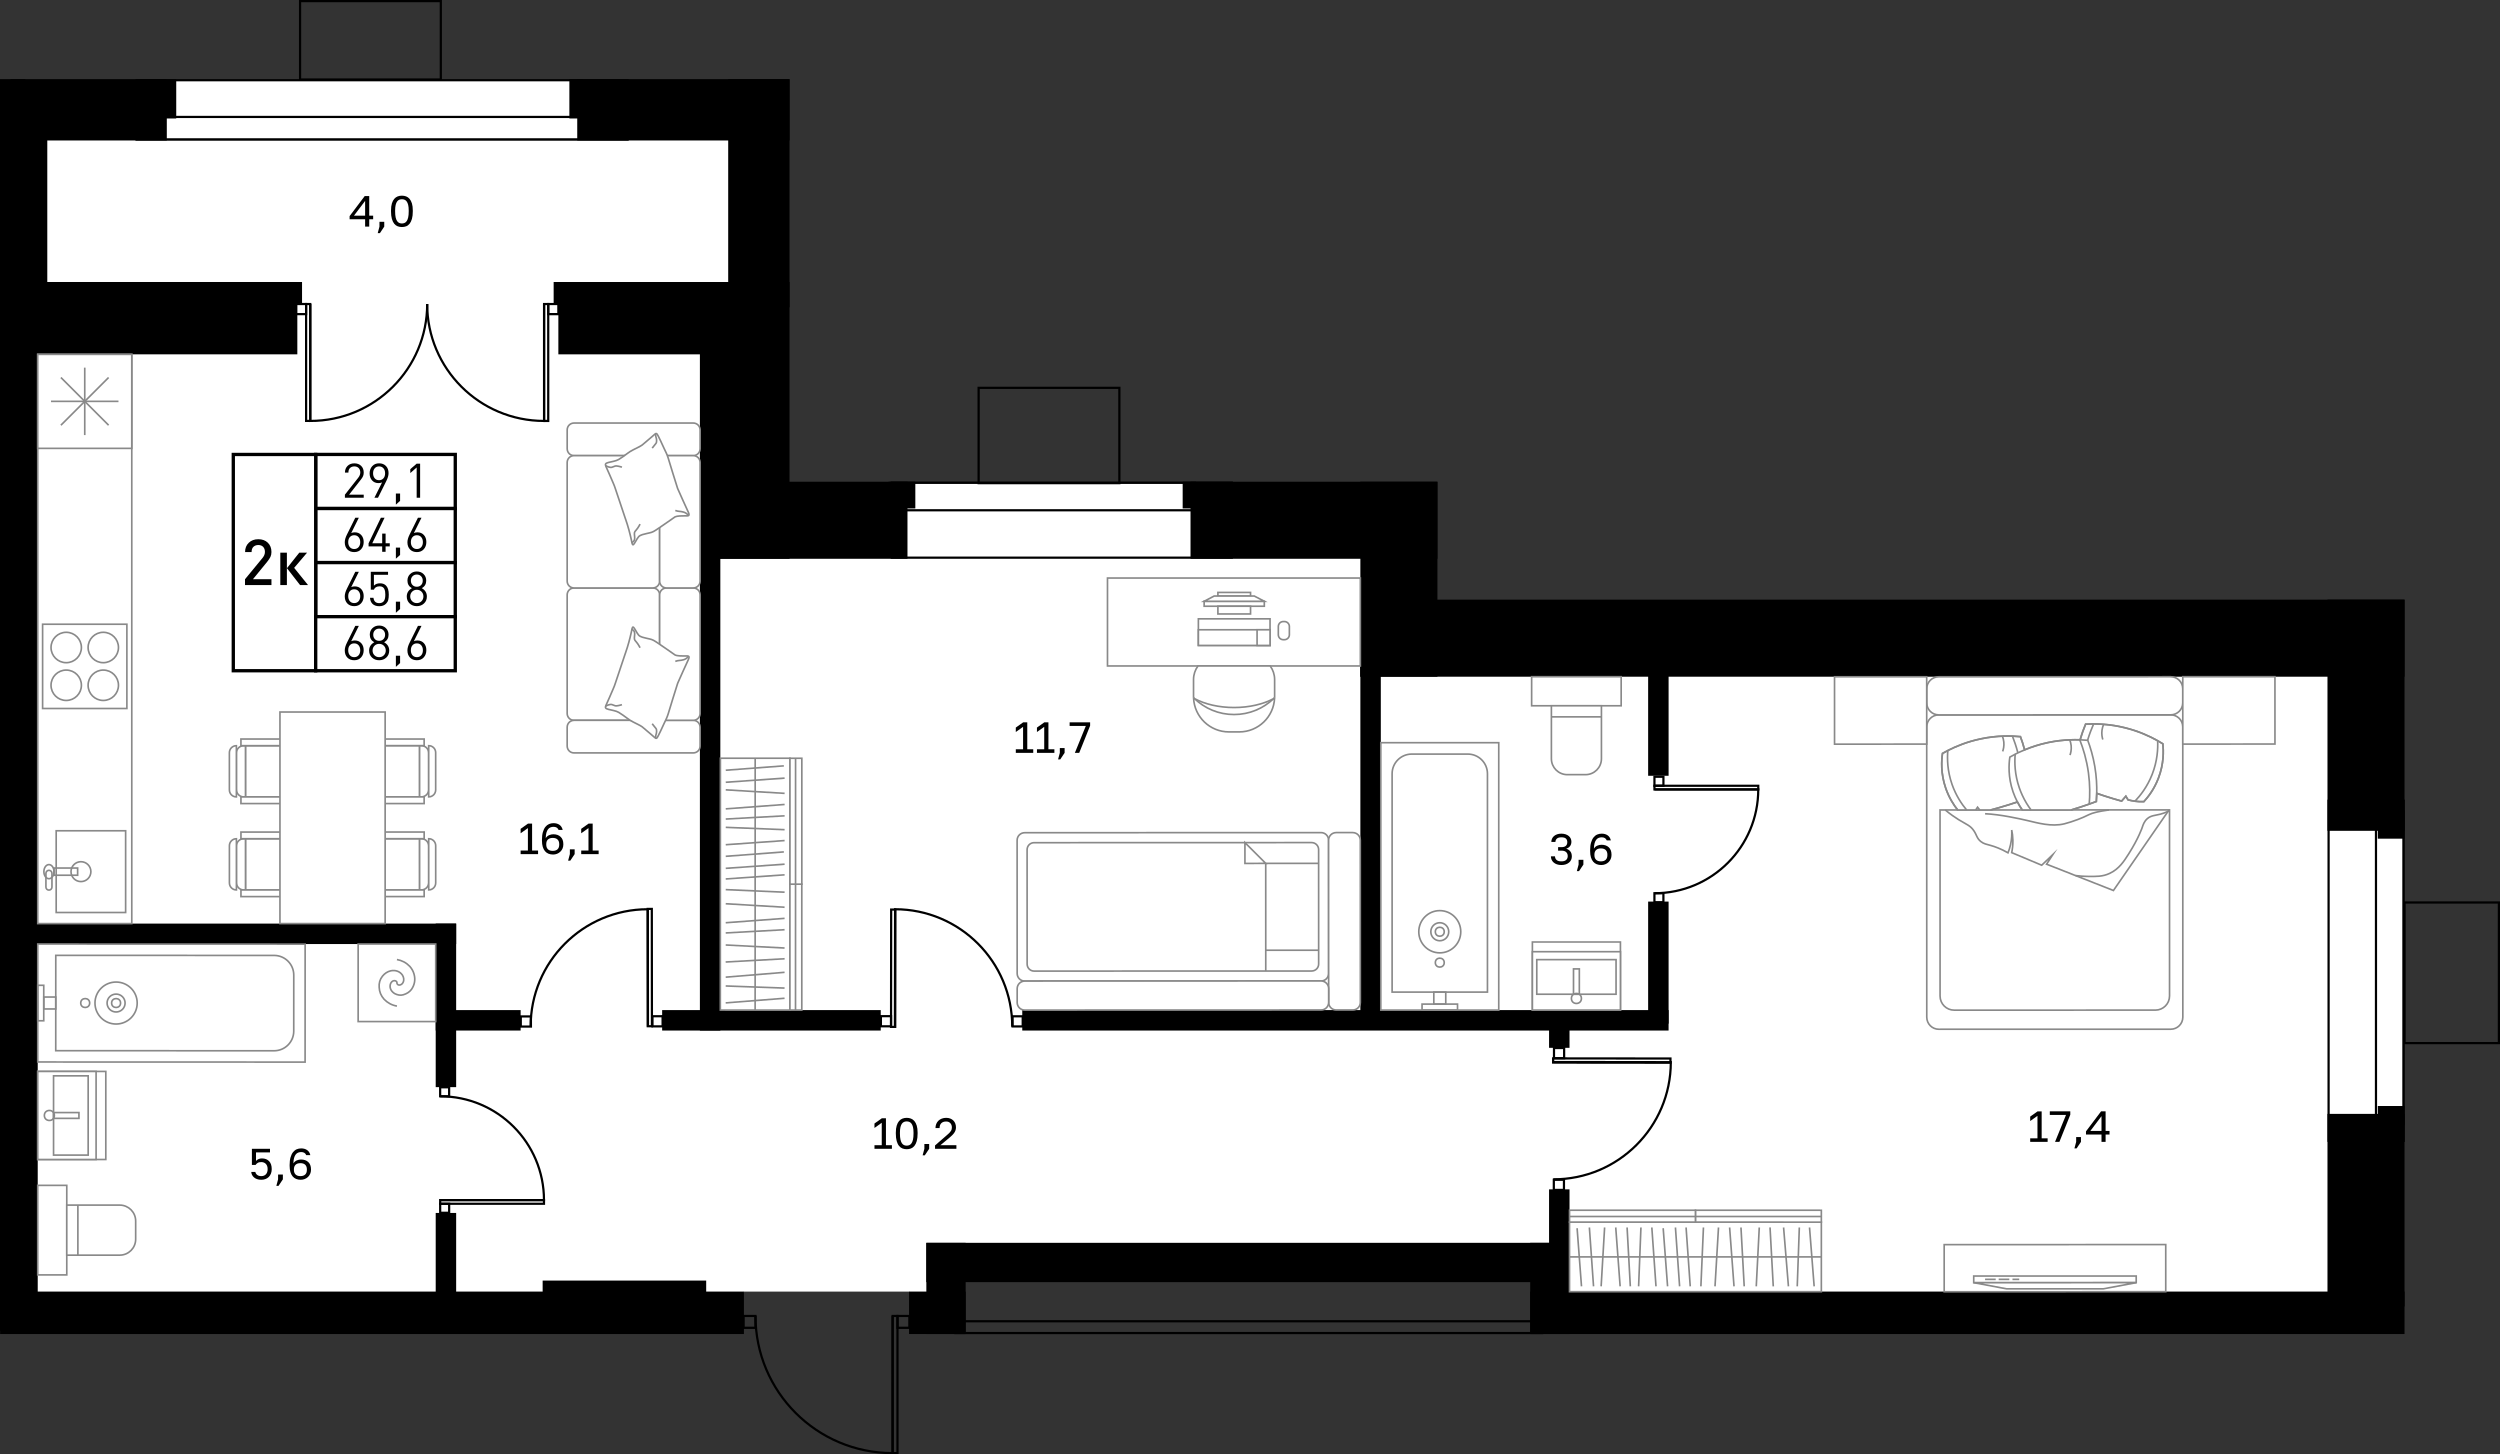 <?xml version="1.0" encoding="utf-8"?>
<!-- Generator: Adobe Illustrator 26.5.0, SVG Export Plug-In . SVG Version: 6.00 Build 0)  -->
<svg version="1.1" xmlns="http://www.w3.org/2000/svg" xmlns:xlink="http://www.w3.org/1999/xlink" x="0px" y="0px"
	 viewBox="0 0 225.323 131.066" enable-background="new 0 0 225.323 131.066" xml:space="preserve">
<rect x="0" y="0" width="225.323" height="131.066" fill="#333333" stroke="none"/>
<g id="фон">
	<polygon fill="#FFFFFF" points="84.017,117.968 81.931,116.409 67.049,116.409 65.966,118.322 1.7,118.322 1.7,8.905 69.049,8.905 
		69.049,46.184 126.081,46.184 126.081,56.903 213.246,56.903 213.246,118.322 139.687,118.322 139.687,113.504 84.908,113.504 	"/>
</g>
<g id="окна">
	<g>
		<g>
			<rect x="12.315" y="7.233" fill="#FFFFFF" width="44.243" height="5.328"/>
			<path d="M56.458,7.333v5.128H12.416V7.333H56.458 M56.658,7.133H12.216v5.528h44.442V7.133L56.658,7.133z"/>
		</g>
		<g>
			<rect x="12.315" y="10.541" fill="#FFFFFF" width="44.243" height="2.02"/>
			<path d="M56.458,10.64v1.82H12.416v-1.82H56.458 M56.658,10.44H12.216v2.22h44.442V10.44L56.658,10.44z"/>
		</g>
	</g>
	<g>
		<g>
			<rect x="80.376" y="43.517" fill="#FFFFFF" width="30.643" height="6.745"/>
			<path d="M110.918,43.617v6.545H80.476v-6.545H110.918 M111.118,43.417H80.276v6.945h30.842V43.417L111.118,43.417z"/>
		</g>
		<g>
			<rect x="80.376" y="43.517" fill="#FFFFFF" width="30.643" height="2.474"/>
			<path d="M110.918,43.617v2.274H80.476v-2.274H110.918 M111.118,43.417H80.276v2.674h30.842V43.417L111.118,43.417z"/>
		</g>
	</g>
	<g>
		<g>
			<rect x="209.874" y="72.174" fill="#FFFFFF" width="6.745" height="30.642"/>
			<path d="M216.519,72.274v30.442h-6.545V72.274H216.519 M216.719,72.074h-6.945v30.842h6.945V72.074L216.719,72.074z"/>
		</g>
		<g>
			<rect x="214.144" y="72.174" fill="#FFFFFF" width="2.475" height="30.642"/>
			<path d="M216.519,72.274v30.442h-2.274V72.274H216.519 M216.719,72.074h-2.674v30.842h2.674V72.074L216.719,72.074z"/>
		</g>
	</g>
</g>
<g id="стены">
	<rect y="25.416" width="3.4" height="94.536"/>
	<rect y="7.133" width="2.278" height="23.652"/>
	<rect x="12.582" y="7.15" width="3.302" height="3.526"/>
	<rect x="0.941" y="7.133" width="14.093" height="5.528"/>
	<rect x="1.479" y="12.15" width="2.783" height="14.259"/>
	<rect x="25.691" y="25.417" width="1.532" height="1.984"/>
	<rect x="1.286" y="25.416" width="25.512" height="6.52"/>
	<rect x="0.01" y="116.409" width="67.039" height="3.827"/>
	<rect x="48.908" y="115.417" width="14.74" height="2.551"/>
	
		<rect x="81.931" y="116.409" transform="matrix(-1 -1.224647e-16 1.224647e-16 -1 168.965 236.644)" width="5.102" height="3.827"/>
	<rect x="83.49" y="112.015" transform="matrix(-1 -1.224647e-16 1.224647e-16 -1 170.524 232.25)" width="3.543" height="8.22"/>
	
		<rect x="83.49" y="112.015" transform="matrix(-1 -1.224647e-16 1.224647e-16 -1 224.949 227.573)" width="57.969" height="3.543"/>
	
		<rect x="137.916" y="112.015" transform="matrix(-1 -1.224647e-16 1.224647e-16 -1 279.375 232.25)" width="3.543" height="8.22"/>
	
		<rect x="137.916" y="116.409" transform="matrix(-1 -1.224647e-16 1.224647e-16 -1 354.635 236.644)" width="78.803" height="3.827"/>
	<rect x="139.616" y="107.196" width="1.843" height="5.553"/>
	<rect x="209.774" y="100.393" width="6.945" height="17.359"/>
	<rect x="214.31" y="99.684" width="2.409" height="1.756"/>
	<rect x="214.31" y="73.021" width="2.409" height="2.568"/>
	<rect x="209.774" y="54.046" width="6.945" height="20.835"/>
	<rect x="122.609" y="54.046" width="94.11" height="6.945"/>
	<rect x="122.609" y="43.417" width="6.945" height="17.574"/>
	<rect x="107.301" y="43.417" width="22.252" height="6.945"/>
	<rect x="106.593" y="43.417" width="1.205" height="2.409"/>
	<rect x="80.089" y="43.417" width="2.409" height="2.409"/>
	<rect x="63.081" y="43.417" width="18.709" height="6.945"/>
	<rect x="63.081" y="25.417" width="8.079" height="24.945"/>
	<rect x="49.9" y="25.417" width="1.21" height="1.984"/>
	<rect x="50.325" y="25.417" width="14.121" height="6.52"/>
	<rect x="65.632" y="7.133" width="5.528" height="20.562"/>
	<rect x="52.026" y="7.133" width="19.134" height="5.528"/>
	<rect x="51.317" y="7.133" width="1.26" height="3.543"/>
	<rect x="63.081" y="49.69" width="1.842" height="43.192"/>
	<rect x="59.679" y="91.039" width="19.701" height="1.843"/>
	<rect x="92.136" y="91.039" width="58.252" height="1.843"/>
	<rect x="148.546" y="81.259" width="1.843" height="11.001"/>
	<rect x="139.616" y="91.96" width="1.843" height="2.48"/>
	<rect x="122.609" y="60.082" width="1.842" height="31.298"/>
	<rect x="148.546" y="59.032" width="1.843" height="10.888"/>
	<rect x="2.739" y="83.243" width="38.374" height="1.843"/>
	<rect x="39.27" y="83.243" width="1.843" height="14.74"/>
	<rect x="39.27" y="91.039" width="7.654" height="1.843"/>
	<rect x="39.27" y="109.322" width="1.843" height="7.623"/>
</g>
<g id="двери_контур">
	<g>
		<g>
			<path fill="none" stroke="#000000" stroke-width="0.2" stroke-miterlimit="10" d="M68.091,118.606
				c0,6.829,5.531,12.36,12.359,12.361l0.001-12.36"/>
			
				<rect x="74.49" y="124.566" transform="matrix(4.885865e-05 -1 1 4.885865e-05 -44.12 205.45)" fill="none" stroke="#000000" stroke-width="0.2" stroke-miterlimit="10" width="12.36" height="0.439"/>
		</g>
		
			<rect x="80.891" y="118.606" transform="matrix(-1 -3.257251e-05 3.257251e-05 -1 162.847 238.283)" fill="none" stroke="#000000" stroke-width="0.2" stroke-miterlimit="10" width="1.069" height="1.069"/>
		
			<rect x="67.021" y="118.606" transform="matrix(-1 -3.257251e-05 3.257251e-05 -1 135.107 238.282)" fill="none" stroke="#000000" stroke-width="0.2" stroke-miterlimit="10" width="1.069" height="1.069"/>
	</g>
	<g>
		<g>
			<path fill="none" stroke="#000000" stroke-width="0.2" stroke-miterlimit="10" d="M149.113,80.507
				c5.169,0.001,9.357-4.186,9.358-9.355l-9.356-0.001"/>
			
				<rect x="149.114" y="70.819" transform="matrix(-1 -1.302895e-04 1.302895e-04 -1 307.575 141.99)" fill="none" stroke="#000000" stroke-width="0.2" stroke-miterlimit="10" width="9.356" height="0.332"/>
		</g>
		
			<rect x="149.114" y="70.008" transform="matrix(-1.140034e-04 1 -1 -1.140034e-04 219.948 -79.097)" fill="none" stroke="#000000" stroke-width="0.2" stroke-miterlimit="10" width="0.809" height="0.809"/>
		
			<rect x="149.113" y="80.508" transform="matrix(-1.140034e-04 1 -1 -1.140034e-04 230.446 -68.596)" fill="none" stroke="#000000" stroke-width="0.2" stroke-miterlimit="10" width="0.809" height="0.809"/>
	</g>
	<g>
		<g>
			<path fill="none" stroke="#000000" stroke-width="0.2" stroke-miterlimit="10" d="M39.67,98.808
				c5.169-0.001,9.357,4.185,9.359,9.354l-9.356,0.002"/>
			
				<rect x="39.673" y="108.164" transform="matrix(-1 2.442928e-04 -2.442928e-04 -1 88.728 216.649)" fill="none" stroke="#000000" stroke-width="0.2" stroke-miterlimit="10" width="9.356" height="0.332"/>
		</g>
		
			<rect x="39.673" y="108.498" transform="matrix(-2.280067e-04 -1 1 -2.280067e-04 -68.816 149.004)" fill="none" stroke="#000000" stroke-width="0.2" stroke-miterlimit="10" width="0.809" height="0.809"/>
		
			<rect x="39.67" y="97.999" transform="matrix(-2.280067e-04 -1 1 -2.280067e-04 -58.319 138.5)" fill="none" stroke="#000000" stroke-width="0.2" stroke-miterlimit="10" width="0.809" height="0.809"/>
	</g>
	<g>
		<g>
			<path fill="none" stroke="#000000" stroke-width="0.2" stroke-miterlimit="10" d="M47.826,92.538
				c-0.008-5.843,4.719-10.582,10.561-10.589l0.014,10.575"/>
			
				<rect x="53.295" y="87.048" transform="matrix(0.001 1 -1 0.001 145.742 28.538)" fill="none" stroke="#000000" stroke-width="0.2" stroke-miterlimit="10" width="10.575" height="0.376"/>
		</g>
		
			<rect x="58.778" y="91.609" transform="matrix(-1 0.001 -0.001 -1 118.59 184.054)" fill="none" stroke="#000000" stroke-width="0.2" stroke-miterlimit="10" width="0.914" height="0.914"/>
		
			<rect x="46.911" y="91.624" transform="matrix(-1 0.001 -0.001 -1 94.855 184.101)" fill="none" stroke="#000000" stroke-width="0.2" stroke-miterlimit="10" width="0.914" height="0.914"/>
	</g>
	<g>
		<g>
			<path fill="none" stroke="#000000" stroke-width="0.2" stroke-miterlimit="10" d="M91.233,92.538
				c0.008-5.843-4.719-10.582-10.561-10.589l-0.014,10.575"/>
			
				<rect x="75.189" y="87.048" transform="matrix(-0.001 1 -1 -0.001 167.819 6.875)" fill="none" stroke="#000000" stroke-width="0.2" stroke-miterlimit="10" width="10.575" height="0.376"/>
		</g>
		
			<rect x="79.367" y="91.609" transform="matrix(1 0.001 -0.001 1 0.12 -0.104)" fill="none" stroke="#000000" stroke-width="0.2" stroke-miterlimit="10" width="0.914" height="0.914"/>
		
			<rect x="91.235" y="91.624" transform="matrix(1 0.001 -0.001 1 0.12 -0.119)" fill="none" stroke="#000000" stroke-width="0.2" stroke-miterlimit="10" width="0.914" height="0.914"/>
	</g>
	<g>
		<g>
			<path fill="none" stroke="#000000" stroke-width="0.2" stroke-miterlimit="10" d="M140,106.293
				c5.843,0.008,10.582-4.718,10.59-10.561l-10.575-0.014"/>
			
				<rect x="140.015" y="95.349" transform="matrix(-1 -0.001 0.001 -1 290.476 191.268)" fill="none" stroke="#000000" stroke-width="0.2" stroke-miterlimit="10" width="10.575" height="0.376"/>
		</g>
		
			<rect x="140.015" y="94.427" transform="matrix(-0.001 1 -1 -0.001 235.542 -45.463)" fill="none" stroke="#000000" stroke-width="0.2" stroke-miterlimit="10" width="0.914" height="0.914"/>
		
			<rect x="140" y="106.295" transform="matrix(-0.001 1 -1 -0.001 247.394 -33.564)" fill="none" stroke="#000000" stroke-width="0.2" stroke-miterlimit="10" width="0.914" height="0.914"/>
	</g>
	<g>
		<g>
			<g>
				<path fill="none" stroke="#000000" stroke-width="0.2" stroke-miterlimit="10" d="M38.502,27.401
					c0,5.822-4.715,10.537-10.537,10.538l0-10.537"/>
				
					<rect x="22.509" y="32.482" transform="matrix(-1.628614e-05 -1 1 -1.628614e-05 -4.892 60.447)" fill="none" stroke="#000000" stroke-width="0.2" stroke-miterlimit="10" width="10.537" height="0.374"/>
			</g>
			
				<rect x="26.678" y="27.401" fill="none" stroke="#000000" stroke-width="0.2" stroke-miterlimit="10" width="0.911" height="0.911"/>
		</g>
		<g>
			<g>
				<path fill="none" stroke="#000000" stroke-width="0.2" stroke-miterlimit="10" d="M38.501,27.401
					c0,5.822,4.715,10.537,10.537,10.538l0-10.537"/>
				
					<rect x="43.957" y="32.482" transform="matrix(1.628619e-05 -1 1 1.628619e-05 16.555 81.895)" fill="none" stroke="#000000" stroke-width="0.2" stroke-miterlimit="10" width="10.537" height="0.374"/>
			</g>
			
				<rect x="49.414" y="27.401" transform="matrix(-1 -4.392721e-11 4.392721e-11 -1 99.739 55.713)" fill="none" stroke="#000000" stroke-width="0.2" stroke-miterlimit="10" width="0.911" height="0.911"/>
		</g>
	</g>
	
		<rect x="86.1" y="119.084" fill="none" stroke="#000000" stroke-width="0.2" stroke-miterlimit="10" width="52.893" height="1.063"/>
	
		<rect x="88.203" y="34.955" fill="none" stroke="#000000" stroke-width="0.2" stroke-miterlimit="10" width="12.685" height="8.592"/>
	
		<rect x="216.719" y="81.341" fill="none" stroke="#000000" stroke-width="0.2" stroke-miterlimit="10" width="8.504" height="12.674"/>
	<rect x="27.045" y="0.1" fill="none" stroke="#000000" stroke-width="0.2" stroke-miterlimit="10" width="12.685" height="7.068"/>
</g>
<g id="пунктир">
</g>
<g id="мебель">
	<g>
		
			<rect x="3.401" y="31.936" fill="#FFFFFF" stroke="#898989" stroke-width="0.15" stroke-miterlimit="10" width="8.476" height="51.307"/>
		<g>
			
				<rect x="5.063" y="74.877" transform="matrix(-1 2.750935e-06 -2.750935e-06 -1 16.386 157.121)" fill="#FFFFFF" stroke="#898989" stroke-width="0.15" stroke-miterlimit="10" width="6.259" height="7.368"/>
			<circle fill="none" stroke="#898989" stroke-width="0.15" stroke-miterlimit="10" cx="7.296" cy="78.561" r="0.896"/>
			
				<rect x="4.868" y="78.235" transform="matrix(-1 2.750935e-06 -2.750935e-06 -1 11.865 157.121)" fill="none" stroke="#898989" stroke-width="0.15" stroke-miterlimit="10" width="2.13" height="0.652"/>
			
				<ellipse fill="none" stroke="#898989" stroke-width="0.15" stroke-miterlimit="10" cx="4.411" cy="78.561" rx="0.456" ry="0.636"/>
			<path fill="none" stroke="#898989" stroke-width="0.15" stroke-miterlimit="10" d="M4.411,78.441L4.411,78.441
				c0.15,0,0.272,0.122,0.272,0.272l0,1.239c0,0.15-0.122,0.272-0.272,0.272h0c-0.15,0-0.272-0.122-0.272-0.272l0-1.239
				C4.14,78.563,4.261,78.441,4.411,78.441z"/>
		</g>
		<g>
			
				<rect x="3.4" y="31.937" transform="matrix(1.865639e-06 1 -1 1.865639e-06 43.813 28.536)" fill="#FFFFFF" stroke="#898989" stroke-width="0.15" stroke-miterlimit="10" width="8.476" height="8.476"/>
			<g>
				
					<line fill="#FFFFFF" stroke="#898989" stroke-width="0.15" stroke-miterlimit="10" x1="10.678" y1="36.174" x2="4.598" y2="36.174"/>
				
					<line fill="#FFFFFF" stroke="#898989" stroke-width="0.15" stroke-miterlimit="10" x1="7.638" y1="39.214" x2="7.638" y2="33.135"/>
				
					<line fill="#FFFFFF" stroke="#898989" stroke-width="0.15" stroke-miterlimit="10" x1="9.788" y1="38.324" x2="5.489" y2="34.025"/>
				
					<line fill="#FFFFFF" stroke="#898989" stroke-width="0.15" stroke-miterlimit="10" x1="9.788" y1="34.025" x2="5.489" y2="38.324"/>
			</g>
		</g>
		<g>
			
				<rect x="3.841" y="56.262" transform="matrix(-1 2.479546e-06 -2.479546e-06 -1 15.277 120.121)" fill="#FFFFFF" stroke="#898989" stroke-width="0.15" stroke-miterlimit="10" width="7.596" height="7.596"/>
			<g>
				<g>
					<circle fill="#FFFFFF" stroke="#898989" stroke-width="0.15" stroke-miterlimit="10" cx="9.309" cy="58.358" r="1.369"/>
					<circle fill="#FFFFFF" stroke="#898989" stroke-width="0.15" stroke-miterlimit="10" cx="5.968" cy="58.358" r="1.369"/>
				</g>
				<g>
					<circle fill="#FFFFFF" stroke="#898989" stroke-width="0.15" stroke-miterlimit="10" cx="9.309" cy="61.762" r="1.369"/>
					<circle fill="#FFFFFF" stroke="#898989" stroke-width="0.15" stroke-miterlimit="10" cx="5.968" cy="61.762" r="1.369"/>
				</g>
			</g>
		</g>
	</g>
	<g>
		<g>
			<g>
				<g>
					
						<rect x="22.127" y="75.593" fill="#FFFFFF" stroke="#898989" stroke-width="0.15" stroke-miterlimit="10" width="4.382" height="4.618"/>
					<path fill="#FFFFFF" stroke="#898989" stroke-width="0.15" stroke-miterlimit="10" d="M22.126,75.593l-0.158,0
						c-0.366,0-0.662,0.297-0.662,0.662l0.001,3.294c0,0.366,0.296,0.662,0.662,0.662l0.158,0L22.126,75.593z"/>
					<path fill="#FFFFFF" stroke="#898989" stroke-width="0.15" stroke-miterlimit="10" d="M21.307,75.593L21.307,75.593
						l0.001,4.618l0,0c-0.348,0-0.631-0.282-0.631-0.63l-0.001-3.357C20.676,75.876,20.959,75.593,21.307,75.593z"/>
					
						<rect x="21.717" y="74.994" fill="#FFFFFF" stroke="#898989" stroke-width="0.15" stroke-miterlimit="10" width="4.398" height="0.599"/>
					
						<rect x="21.717" y="80.211" fill="#FFFFFF" stroke="#898989" stroke-width="0.15" stroke-miterlimit="10" width="4.398" height="0.599"/>
				</g>
				<g>
					
						<rect x="22.125" y="67.207" fill="#FFFFFF" stroke="#898989" stroke-width="0.15" stroke-miterlimit="10" width="4.382" height="4.618"/>
					<path fill="#FFFFFF" stroke="#898989" stroke-width="0.15" stroke-miterlimit="10" d="M22.125,67.208l-0.158,0
						c-0.366,0-0.662,0.296-0.662,0.662l0.001,3.294c0,0.366,0.296,0.662,0.662,0.662l0.158,0L22.125,67.208z"/>
					<path fill="#FFFFFF" stroke="#898989" stroke-width="0.15" stroke-miterlimit="10" d="M21.305,67.208L21.305,67.208
						l0.001,4.618h0c-0.348,0-0.631-0.282-0.631-0.63l-0.001-3.357C20.675,67.49,20.957,67.208,21.305,67.208z"/>
					
						<rect x="21.715" y="66.608" fill="#FFFFFF" stroke="#898989" stroke-width="0.15" stroke-miterlimit="10" width="4.398" height="0.599"/>
					
						<rect x="21.716" y="71.826" fill="#FFFFFF" stroke="#898989" stroke-width="0.15" stroke-miterlimit="10" width="4.398" height="0.599"/>
				</g>
			</g>
			<g>
				<g>
					
						<rect x="33.438" y="75.591" transform="matrix(-1 1.540023e-04 -1.540023e-04 -1 71.269 155.795)" fill="#FFFFFF" stroke="#898989" stroke-width="0.15" stroke-miterlimit="10" width="4.382" height="4.618"/>
					<path fill="#FFFFFF" stroke="#898989" stroke-width="0.15" stroke-miterlimit="10" d="M37.819,75.591l0.158,0
						c0.366,0,0.662,0.296,0.662,0.662l0.001,3.294c0,0.366-0.296,0.662-0.662,0.662l-0.158,0L37.819,75.591z"/>
					<path fill="#FFFFFF" stroke="#898989" stroke-width="0.15" stroke-miterlimit="10" d="M38.639,75.591L38.639,75.591
						l0.001,4.618l0,0c0.348,0,0.63-0.282,0.63-0.631l-0.001-3.357C39.269,75.873,38.987,75.591,38.639,75.591z"/>
					
						<rect x="33.831" y="74.992" transform="matrix(-1 1.540023e-04 -1.540023e-04 -1 72.072 150.577)" fill="#FFFFFF" stroke="#898989" stroke-width="0.15" stroke-miterlimit="10" width="4.398" height="0.599"/>
					
						<rect x="33.832" y="80.209" transform="matrix(-1 1.540023e-04 -1.540023e-04 -1 72.074 161.012)" fill="#FFFFFF" stroke="#898989" stroke-width="0.15" stroke-miterlimit="10" width="4.398" height="0.599"/>
				</g>
				<g>
					
						<rect x="33.436" y="67.206" transform="matrix(-1 1.540023e-04 -1.540023e-04 -1 71.265 139.024)" fill="#FFFFFF" stroke="#898989" stroke-width="0.15" stroke-miterlimit="10" width="4.382" height="4.618"/>
					<path fill="#FFFFFF" stroke="#898989" stroke-width="0.15" stroke-miterlimit="10" d="M37.818,67.205l0.158,0
						c0.366,0,0.662,0.296,0.662,0.662l0.001,3.294c0,0.366-0.296,0.662-0.662,0.662l-0.158,0L37.818,67.205z"/>
					<path fill="#FFFFFF" stroke="#898989" stroke-width="0.15" stroke-miterlimit="10" d="M38.637,67.205L38.637,67.205
						l0.001,4.618l0,0c0.348,0,0.63-0.282,0.63-0.631l-0.001-3.357C39.268,67.487,38.986,67.205,38.637,67.205z"/>
					
						<rect x="33.83" y="66.606" transform="matrix(-1 1.540023e-04 -1.540023e-04 -1 72.068 133.806)" fill="#FFFFFF" stroke="#898989" stroke-width="0.15" stroke-miterlimit="10" width="4.398" height="0.599"/>
					
						<rect x="33.831" y="71.824" transform="matrix(-1 1.540023e-04 -1.540023e-04 -1 72.07 144.241)" fill="#FFFFFF" stroke="#898989" stroke-width="0.15" stroke-miterlimit="10" width="4.398" height="0.599"/>
				</g>
			</g>
		</g>
		
			<rect x="25.232" y="64.174" fill="#FFFFFF" stroke="#898989" stroke-width="0.15" stroke-miterlimit="10" width="9.481" height="19.068"/>
	</g>
	<g>
		<path fill="#FFFFFF" stroke="#898989" stroke-width="0.15" stroke-miterlimit="10" d="M59.453,53.611l0,10.694
			c0,0.341-0.276,0.617-0.617,0.617l-7.1,0c-0.341,0-0.617-0.276-0.617-0.617l0-10.694c0-0.341,0.276-0.617,0.617-0.617l7.1,0
			C59.176,52.993,59.453,53.27,59.453,53.611z"/>
		<path fill="#FFFFFF" stroke="#898989" stroke-width="0.15" stroke-miterlimit="10" d="M63.1,67.243l0-1.703
			c0-0.341-0.276-0.617-0.617-0.617l-10.747,0c-0.341,0-0.617,0.276-0.617,0.617l0,1.703c0,0.341,0.276,0.617,0.617,0.617l10.747,0
			C62.824,67.86,63.1,67.583,63.1,67.243z"/>
		<path fill="#FFFFFF" stroke="#898989" stroke-width="0.15" stroke-miterlimit="10" d="M63.101,40.448l0-1.703
			c0-0.341-0.276-0.617-0.617-0.617l-10.747,0c-0.341,0-0.617,0.276-0.617,0.617l0,1.703c0,0.341,0.276,0.617,0.617,0.617l10.747,0
			C62.824,41.065,63.101,40.789,63.101,40.448z"/>
		<path fill="#FFFFFF" stroke="#898989" stroke-width="0.15" stroke-miterlimit="10" d="M59.453,53.611l0,10.694
			c0,0.341,0.276,0.617,0.617,0.617l2.414,0c0.341,0,0.617-0.276,0.617-0.617l0-10.694c0-0.341-0.276-0.617-0.617-0.617l-2.414,0
			C59.729,52.993,59.453,53.27,59.453,53.611z"/>
		<path fill="#FFFFFF" stroke="#898989" stroke-width="0.15" stroke-miterlimit="10" d="M59.453,41.682l0,10.694
			c0,0.341-0.276,0.617-0.617,0.617l-7.1,0c-0.341,0-0.617-0.276-0.617-0.617l0-10.694c0-0.341,0.276-0.617,0.617-0.617l7.1,0
			C59.177,41.065,59.453,41.341,59.453,41.682z"/>
		<path fill="#FFFFFF" stroke="#898989" stroke-width="0.15" stroke-miterlimit="10" d="M59.453,41.682l0,10.694
			c0,0.341,0.276,0.617,0.617,0.617l2.414,0c0.341,0,0.617-0.276,0.617-0.617l0-10.694c0-0.341-0.276-0.617-0.617-0.617l-2.414,0
			C59.729,41.065,59.453,41.341,59.453,41.682z"/>
		<g>
			<g>
				<path fill-rule="evenodd" clip-rule="evenodd" fill="#FFFFFF" stroke="#898989" stroke-width="0.15" stroke-miterlimit="10" d="
					M61.104,44.094c0.304,0.68,0.615,1.386,0.931,2.063c0.167,0.371,0.008,0.344-0.326,0.335c-0.208-0.001-0.691,0.003-0.861,0.089
					c-0.071,0.046-0.151,0.109-0.222,0.155c-0.488,0.35-1.006,0.694-1.497,1.031c-0.341,0.228-0.451,0.23-0.842,0.319
					c-0.233,0.061-0.566,0.108-0.726,0.288c-0.15,0.164-0.381,0.653-0.474,0.719c-0.116,0.086-0.16-0.345-0.177-0.409
					c-0.141-0.64-0.308-1.273-0.527-1.893c-0.014-0.052-0.027-0.103-0.057-0.165c-0.277-0.839-0.57-1.688-0.85-2.54
					c-0.071-0.216-0.128-0.381-0.225-0.59c-0.207-0.471-0.401-0.945-0.625-1.425c-0.123-0.258-0.043-0.32,0.228-0.392
					c0.284-0.075,0.66-0.119,0.911-0.268c0.251-0.149,0.54-0.364,0.771-0.535c0.196-0.148,0.315-0.221,0.534-0.334
					c0.206-0.11,0.651-0.31,0.811-0.435c0.388-0.31,0.731-0.635,1.106-0.942c0.045-0.039,0.144-0.135,0.2-0.08
					c0.128,0.118,0.553,1.098,0.672,1.343c0.146,0.293,0.27,0.551,0.365,0.858c0.281,0.907,0.549,1.818,0.843,2.722L61.104,44.094z"
					/>
				<path fill="none" stroke="#898989" stroke-width="0.15" stroke-miterlimit="10" d="M62.054,46.469c0,0-0.126-0.22-0.442-0.314
					s-0.465-0.034-0.748-0.148"/>
				<path fill="none" stroke="#898989" stroke-width="0.15" stroke-miterlimit="10" d="M56.948,48.883c0,0,0.292-0.042,0.253-0.473
					c-0.038-0.432-0.055-0.421,0.137-0.636s0.351-0.537,0.351-0.537"/>
				<path fill="none" stroke="#898989" stroke-width="0.15" stroke-miterlimit="10" d="M54.587,41.975c0,0,0.212,0.118,0.423,0.148
					s0.345-0.147,0.569-0.125c0.224,0.022,0.477,0.108,0.477,0.108"/>
				<path fill="none" stroke="#898989" stroke-width="0.15" stroke-miterlimit="10" d="M59.095,39.083c0,0-0.007,0.248,0.032,0.329
					c0.039,0.081,0.104,0.425-0.012,0.557s-0.332,0.419-0.332,0.419"/>
			</g>
			<g>
				<path fill-rule="evenodd" clip-rule="evenodd" fill="#FFFFFF" stroke="#898989" stroke-width="0.15" stroke-miterlimit="10" d="
					M61.104,61.523c0.304-0.68,0.615-1.386,0.932-2.063c0.167-0.371,0.008-0.344-0.326-0.335c-0.208,0.001-0.691-0.003-0.861-0.089
					c-0.071-0.046-0.151-0.109-0.222-0.155c-0.488-0.35-1.006-0.694-1.497-1.031c-0.341-0.228-0.451-0.23-0.842-0.319
					c-0.233-0.061-0.566-0.108-0.726-0.288c-0.15-0.164-0.38-0.653-0.474-0.719c-0.116-0.086-0.16,0.345-0.177,0.409
					c-0.141,0.64-0.308,1.273-0.527,1.893c-0.014,0.052-0.027,0.103-0.057,0.165c-0.277,0.839-0.57,1.688-0.85,2.54
					c-0.071,0.216-0.128,0.381-0.225,0.59c-0.207,0.471-0.401,0.945-0.625,1.425c-0.123,0.258-0.043,0.32,0.228,0.392
					c0.284,0.075,0.66,0.119,0.911,0.268c0.251,0.149,0.54,0.364,0.771,0.535c0.196,0.148,0.315,0.221,0.534,0.334
					c0.206,0.11,0.651,0.31,0.811,0.435c0.388,0.31,0.731,0.635,1.106,0.942c0.045,0.039,0.144,0.135,0.2,0.08
					c0.128-0.118,0.553-1.098,0.673-1.343c0.146-0.293,0.27-0.551,0.365-0.858c0.281-0.907,0.549-1.818,0.843-2.722L61.104,61.523z"
					/>
				<path fill="none" stroke="#898989" stroke-width="0.15" stroke-miterlimit="10" d="M62.054,59.148c0,0-0.126,0.22-0.442,0.314
					c-0.316,0.093-0.465,0.034-0.748,0.148"/>
				<path fill="none" stroke="#898989" stroke-width="0.15" stroke-miterlimit="10" d="M56.947,56.734c0,0,0.292,0.042,0.253,0.473
					c-0.038,0.432-0.055,0.421,0.137,0.636c0.192,0.215,0.351,0.537,0.351,0.537"/>
				<path fill="none" stroke="#898989" stroke-width="0.15" stroke-miterlimit="10" d="M54.586,63.641c0,0,0.212-0.117,0.423-0.148
					c0.212-0.03,0.345,0.147,0.569,0.125s0.477-0.108,0.477-0.108"/>
				<path fill="none" stroke="#898989" stroke-width="0.15" stroke-miterlimit="10" d="M59.094,66.534c0,0-0.007-0.248,0.032-0.329
					s0.104-0.425-0.012-0.557c-0.116-0.131-0.332-0.419-0.332-0.419"/>
			</g>
		</g>
	</g>
	<g>
		<path fill="#FFFFFF" stroke="#898989" stroke-width="0.15" stroke-miterlimit="10" d="M119.749,87.732l-0.004-12.008
			c0-0.377-0.306-0.682-0.682-0.682l-26.709,0.009c-0.377,0-0.682,0.306-0.682,0.682l0.004,12.008c0,0.377,0.306,0.682,0.682,0.682
			l26.709-0.009C119.444,88.415,119.749,88.109,119.749,87.732z"/>
		<path fill="#FFFFFF" stroke="#898989" stroke-width="0.15" stroke-miterlimit="10" d="M118.216,75.942L93.201,75.95
			c-0.348,0-0.629,0.282-0.629,0.63l0.003,10.315c0,0.348,0.282,0.629,0.63,0.629l25.015-0.008c0.348,0,0.629-0.282,0.629-0.63
			l-0.003-10.315C118.846,76.224,118.564,75.942,118.216,75.942z"/>
		
			<line fill="none" stroke="#898989" stroke-width="0.15" stroke-miterlimit="10" x1="114.082" y1="87.517" x2="114.079" y2="77.817"/>
		
			<line fill="none" stroke="#898989" stroke-width="0.15" stroke-miterlimit="10" x1="118.849" y1="85.641" x2="114.081" y2="85.643"/>
		
			<line fill="none" stroke="#898989" stroke-width="0.15" stroke-miterlimit="10" x1="118.846" y1="77.816" x2="114.079" y2="77.817"/>
		<polygon fill="none" stroke="#898989" stroke-width="0.15" stroke-miterlimit="10" points="112.204,75.944 112.205,77.818 
			114.079,77.817 		"/>
		<path fill="#FFFFFF" stroke="#898989" stroke-width="0.15" stroke-miterlimit="10" d="M119.75,90.347l-0.005-14.624
			c0-0.377,0.305-0.682,0.682-0.682l1.494,0c0.377,0,0.682,0.305,0.682,0.682l0.005,14.624c0,0.377-0.305,0.682-0.682,0.682
			l-1.494,0C120.056,91.03,119.75,90.724,119.75,90.347z"/>
		<path fill="#FFFFFF" stroke="#898989" stroke-width="0.15" stroke-miterlimit="10" d="M119.75,90.347l0-1.251
			c0-0.377-0.306-0.682-0.682-0.682l-26.709,0.009c-0.377,0-0.682,0.306-0.682,0.682l0,1.251c0,0.377,0.306,0.682,0.682,0.682
			l26.709-0.009C119.445,91.03,119.75,90.724,119.75,90.347z"/>
	</g>
	<g>
		<g>
			<polygon fill="#FFFFFF" stroke="#898989" stroke-width="0.15" stroke-miterlimit="10" points="122.608,52.098 99.817,52.099 
				99.817,60.022 106.576,60.022 107.975,60.022 114.48,60.022 115.712,60.022 122.609,60.022 			"/>
			<g>
				<g>
					
						<rect x="110.041" y="53.742" transform="matrix(1.881669e-05 1 -1 1.881669e-05 168.208 -54.269)" fill="#FFFFFF" stroke="#898989" stroke-width="0.15" stroke-miterlimit="10" width="2.397" height="6.459"/>
					
						<rect x="110.536" y="54.237" transform="matrix(1.881668e-05 1 -1 1.881668e-05 168.704 -53.774)" fill="#FFFFFF" stroke="#898989" stroke-width="0.15" stroke-miterlimit="10" width="1.407" height="6.459"/>
					
						<rect x="113.181" y="56.882" transform="matrix(1.881668e-05 1 -1 1.881668e-05 171.348 -56.419)" fill="#FFFFFF" stroke="#898989" stroke-width="0.15" stroke-miterlimit="10" width="1.407" height="1.169"/>
				</g>
				<path fill="#FFFFFF" stroke="#898989" stroke-width="0.15" stroke-miterlimit="10" d="M115.214,57.209l0-0.743
					c0-0.246,0.2-0.446,0.446-0.446l0.104,0c0.246,0,0.446,0.2,0.446,0.446l0,0.743c0,0.246-0.2,0.446-0.446,0.446h-0.104
					C115.413,57.655,115.214,57.455,115.214,57.209z"/>
				<g>
					
						<rect x="111.016" y="51.704" transform="matrix(1.881668e-05 1 -1 1.881668e-05 165.653 -56.825)" fill="#FFFFFF" stroke="#898989" stroke-width="0.15" stroke-miterlimit="10" width="0.446" height="5.423"/>
					
						<rect x="110.89" y="53.517" transform="matrix(1.881668e-05 1 -1 1.881668e-05 166.225 -56.253)" fill="#FFFFFF" stroke="#898989" stroke-width="0.15" stroke-miterlimit="10" width="0.698" height="2.942"/>
					
						<rect x="111.076" y="52.088" transform="matrix(1.881668e-05 1 -1 1.881668e-05 164.796 -57.681)" fill="#FFFFFF" stroke="#898989" stroke-width="0.15" stroke-miterlimit="10" width="0.327" height="2.942"/>
					<polygon fill="#FFFFFF" stroke="#898989" stroke-width="0.15" stroke-miterlimit="10" points="108.527,54.193 109.427,53.722 
						113.051,53.722 113.951,54.193 					"/>
				</g>
			</g>
			<g>
				<path fill="#FFFFFF" stroke="#898989" stroke-width="0.15" stroke-miterlimit="10" d="M111.693,65.966l-0.93,0
					c-1.713,0-3.113-1.353-3.187-3.047c-0.002-0.013-0.002-0.025-0.002-0.038c-0.002-0.034-0.002-0.07-0.002-0.104l0-1.526
					c0-0.461,0.149-0.885,0.403-1.229l6.505,0c0.252,0.344,0.401,0.768,0.401,1.229l0,1.526c0,0.034,0,0.07-0.002,0.104
					c0,0.013,0,0.025-0.002,0.038C114.804,64.612,113.406,65.966,111.693,65.966z"/>
				<path fill="#FFFFFF" stroke="#898989" stroke-width="0.15" stroke-miterlimit="10" d="M107.573,62.881
					c0.029,0.029,0.058,0.056,0.086,0.085c0.002,0,0.002,0.002,0.004,0.002c0.925,0.889,2.179,1.432,3.563,1.432
					c1.384,0,2.638-0.544,3.563-1.433c0.002,0,0.002-0.002,0.004-0.002c0.031-0.029,0.059-0.056,0.086-0.085"/>
				<path fill="#FFFFFF" stroke="#898989" stroke-width="0.15" stroke-miterlimit="10" d="M114.878,62.919
					c-0.027,0.016-0.056,0.031-0.085,0.047c-0.002,0-0.002,0.002-0.004,0.002c-0.925,0.495-2.179,0.801-3.563,0.801
					c-1.384,0-2.638-0.306-3.563-0.801c-0.002,0-0.002-0.002-0.004-0.002c-0.029-0.016-0.058-0.031-0.085-0.047"/>
			</g>
		</g>
	</g>
	<g>
		<g>
			
				<rect x="64.926" y="68.341" transform="matrix(-1 -2.740773e-04 2.740773e-04 -1 136.101 159.397)" fill="#FFFFFF" stroke="#898989" stroke-width="0.15" stroke-miterlimit="10" width="6.27" height="22.697"/>
			
				<line fill="none" stroke="#898989" stroke-width="0.15" stroke-miterlimit="10" x1="68.059" y1="91.037" x2="68.064" y2="68.341"/>
			<g>
				
					<rect x="71.195" y="79.69" fill="#FFFFFF" stroke="#898989" stroke-width="0.15" stroke-miterlimit="10" width="1.07" height="11.348"/>
				
					<line fill="#FFFFFF" stroke="#898989" stroke-width="0.15" stroke-miterlimit="10" x1="71.699" y1="91.038" x2="71.702" y2="79.69"/>
			</g>
			<g>
				
					<rect x="71.198" y="68.342" fill="#FFFFFF" stroke="#898989" stroke-width="0.15" stroke-miterlimit="10" width="1.07" height="11.348"/>
				
					<line fill="#FFFFFF" stroke="#898989" stroke-width="0.15" stroke-miterlimit="10" x1="71.702" y1="79.69" x2="71.704" y2="68.342"/>
			</g>
		</g>
		<line fill="none" stroke="#898989" stroke-width="0.15" stroke-miterlimit="10" x1="65.409" y1="79.22" x2="70.714" y2="78.846"/>
		
			<line fill="none" stroke="#898989" stroke-width="0.15" stroke-miterlimit="10" x1="70.714" y1="80.412" x2="65.409" y2="80.181"/>
		
			<line fill="none" stroke="#898989" stroke-width="0.15" stroke-miterlimit="10" x1="65.409" y1="81.454" x2="70.713" y2="81.769"/>
		
			<line fill="none" stroke="#898989" stroke-width="0.15" stroke-miterlimit="10" x1="70.713" y1="82.771" x2="65.408" y2="83.166"/>
		
			<line fill="none" stroke="#898989" stroke-width="0.15" stroke-miterlimit="10" x1="65.408" y1="84.085" x2="70.713" y2="83.794"/>
		
			<line fill="none" stroke="#898989" stroke-width="0.15" stroke-miterlimit="10" x1="70.712" y1="85.444" x2="65.408" y2="85.171"/>
		
			<line fill="none" stroke="#898989" stroke-width="0.15" stroke-miterlimit="10" x1="70.717" y1="86.412" x2="65.403" y2="86.704"/>
		
			<line fill="none" stroke="#898989" stroke-width="0.15" stroke-miterlimit="10" x1="70.712" y1="87.634" x2="65.407" y2="88.071"/>
		
			<line fill="none" stroke="#898989" stroke-width="0.15" stroke-miterlimit="10" x1="70.711" y1="89.054" x2="65.407" y2="88.865"/>
		
			<line fill="none" stroke="#898989" stroke-width="0.15" stroke-miterlimit="10" x1="70.711" y1="89.973" x2="65.406" y2="90.389"/>
		
			<line fill="none" stroke="#898989" stroke-width="0.15" stroke-miterlimit="10" x1="70.715" y1="74.778" x2="65.411" y2="74.568"/>
		<line fill="none" stroke="#898989" stroke-width="0.15" stroke-miterlimit="10" x1="70.715" y1="75.759" x2="65.41" y2="76.134"/>
		<line fill="none" stroke="#898989" stroke-width="0.15" stroke-miterlimit="10" x1="65.41" y1="77.178" x2="70.648" y2="76.782"/>
		<line fill="none" stroke="#898989" stroke-width="0.15" stroke-miterlimit="10" x1="70.714" y1="77.888" x2="65.41" y2="78.262"/>
		
			<line fill="none" stroke="#898989" stroke-width="0.15" stroke-miterlimit="10" x1="65.411" y1="71.189" x2="70.716" y2="71.504"/>
		
			<line fill="none" stroke="#898989" stroke-width="0.15" stroke-miterlimit="10" x1="70.716" y1="72.506" x2="65.411" y2="72.902"/>
		<line fill="none" stroke="#898989" stroke-width="0.15" stroke-miterlimit="10" x1="65.411" y1="73.82" x2="70.715" y2="73.529"/>
		<line fill="none" stroke="#898989" stroke-width="0.15" stroke-miterlimit="10" x1="65.411" y1="69.42" x2="70.649" y2="69.025"/>
		
			<line fill="none" stroke="#898989" stroke-width="0.15" stroke-miterlimit="10" x1="70.715" y1="70.131" x2="65.411" y2="70.505"/>
	</g>
	<g>
		<g>
			
				<rect x="149.673" y="101.935" transform="matrix(-1.219177e-04 1 -1 -1.219177e-04 266.11 -39.51)" fill="#FFFFFF" stroke="#898989" stroke-width="0.15" stroke-miterlimit="10" width="6.27" height="22.697"/>
			
				<line fill="none" stroke="#898989" stroke-width="0.15" stroke-miterlimit="10" x1="164.156" y1="113.285" x2="141.459" y2="113.283"/>
			<g>
				
					<rect x="157.947" y="103.94" transform="matrix(1.219177e-04 -1 1 1.219177e-04 48.849 268.083)" fill="#FFFFFF" stroke="#898989" stroke-width="0.15" stroke-miterlimit="10" width="1.07" height="11.348"/>
				
					<line fill="#FFFFFF" stroke="#898989" stroke-width="0.15" stroke-miterlimit="10" x1="164.157" y1="109.644" x2="152.808" y2="109.643"/>
			</g>
			<g>
				
					<rect x="146.599" y="103.939" transform="matrix(1.219177e-04 -1 1 1.219177e-04 37.503 256.734)" fill="#FFFFFF" stroke="#898989" stroke-width="0.15" stroke-miterlimit="10" width="1.07" height="11.348"/>
				
					<line fill="#FFFFFF" stroke="#898989" stroke-width="0.15" stroke-miterlimit="10" x1="152.808" y1="109.643" x2="141.46" y2="109.642"/>
			</g>
		</g>
		
			<line fill="none" stroke="#898989" stroke-width="0.15" stroke-miterlimit="10" x1="152.339" y1="115.936" x2="151.964" y2="110.631"/>
		
			<line fill="none" stroke="#898989" stroke-width="0.15" stroke-miterlimit="10" x1="153.53" y1="110.631" x2="153.3" y2="115.936"/>
		
			<line fill="none" stroke="#898989" stroke-width="0.15" stroke-miterlimit="10" x1="154.573" y1="115.936" x2="154.887" y2="110.631"/>
		
			<line fill="none" stroke="#898989" stroke-width="0.15" stroke-miterlimit="10" x1="155.889" y1="110.632" x2="156.285" y2="115.936"/>
		
			<line fill="none" stroke="#898989" stroke-width="0.15" stroke-miterlimit="10" x1="157.204" y1="115.936" x2="156.912" y2="110.632"/>
		
			<line fill="none" stroke="#898989" stroke-width="0.15" stroke-miterlimit="10" x1="158.562" y1="110.632" x2="158.29" y2="115.936"/>
		
			<line fill="none" stroke="#898989" stroke-width="0.15" stroke-miterlimit="10" x1="159.531" y1="110.627" x2="159.823" y2="115.941"/>
		
			<line fill="none" stroke="#898989" stroke-width="0.15" stroke-miterlimit="10" x1="160.753" y1="110.632" x2="161.19" y2="115.937"/>
		
			<line fill="none" stroke="#898989" stroke-width="0.15" stroke-miterlimit="10" x1="162.172" y1="110.632" x2="161.984" y2="115.937"/>
		
			<line fill="none" stroke="#898989" stroke-width="0.15" stroke-miterlimit="10" x1="163.091" y1="110.632" x2="163.508" y2="115.937"/>
		
			<line fill="none" stroke="#898989" stroke-width="0.15" stroke-miterlimit="10" x1="147.896" y1="110.631" x2="147.687" y2="115.935"/>
		
			<line fill="none" stroke="#898989" stroke-width="0.15" stroke-miterlimit="10" x1="148.878" y1="110.631" x2="149.253" y2="115.935"/>
		
			<line fill="none" stroke="#898989" stroke-width="0.15" stroke-miterlimit="10" x1="150.297" y1="115.936" x2="149.901" y2="110.698"/>
		
			<line fill="none" stroke="#898989" stroke-width="0.15" stroke-miterlimit="10" x1="151.006" y1="110.631" x2="151.381" y2="115.936"/>
		
			<line fill="none" stroke="#898989" stroke-width="0.15" stroke-miterlimit="10" x1="144.309" y1="115.935" x2="144.622" y2="110.63"/>
		
			<line fill="none" stroke="#898989" stroke-width="0.15" stroke-miterlimit="10" x1="145.625" y1="110.63" x2="146.021" y2="115.935"/>
		
			<line fill="none" stroke="#898989" stroke-width="0.15" stroke-miterlimit="10" x1="146.939" y1="115.935" x2="146.648" y2="110.631"/>
		
			<line fill="none" stroke="#898989" stroke-width="0.15" stroke-miterlimit="10" x1="142.539" y1="115.936" x2="142.143" y2="110.698"/>
		
			<line fill="none" stroke="#898989" stroke-width="0.15" stroke-miterlimit="10" x1="143.249" y1="110.631" x2="143.624" y2="115.936"/>
	</g>
	<g>
		
			<rect x="3.4" y="96.569" transform="matrix(-1 -5.968926e-06 5.968926e-06 -1 12.936 201.072)" fill="#FFFFFF" stroke="#898989" stroke-width="0.15" stroke-miterlimit="10" width="6.137" height="7.935"/>
		
			<rect x="3.4" y="96.569" transform="matrix(-1 -5.968927e-06 5.968927e-06 -1 12.06 201.072)" fill="#FFFFFF" stroke="#898989" stroke-width="0.15" stroke-miterlimit="10" width="5.26" height="7.935"/>
		
			<rect x="4.827" y="96.963" transform="matrix(-1 -5.968930e-06 5.968930e-06 -1 12.773 201.072)" fill="#FFFFFF" stroke="#898989" stroke-width="0.15" stroke-miterlimit="10" width="3.12" height="7.146"/>
		
			<rect x="4.827" y="100.273" transform="matrix(-1 -5.968927e-06 5.968927e-06 -1 11.941 201.072)" fill="none" stroke="#898989" stroke-width="0.15" stroke-miterlimit="10" width="2.288" height="0.525"/>
		<circle fill="none" stroke="#898989" stroke-width="0.15" stroke-miterlimit="10" cx="4.449" cy="100.536" r="0.451"/>
	</g>
	<g>
		
			<rect x="3.4" y="106.835" transform="matrix(-1 7.657477e-06 -7.657477e-06 -1 9.419 221.74)" fill="#FFFFFF" stroke="#898989" stroke-width="0.15" stroke-miterlimit="10" width="2.618" height="8.069"/>
		<path fill="#FFFFFF" stroke="#898989" stroke-width="0.15" stroke-miterlimit="10" d="M6.018,108.615l4.774,0
			c0.793,0,1.436,0.643,1.436,1.436l0,1.638c0,0.793-0.643,1.436-1.436,1.436l-4.774,0L6.018,108.615z"/>
		
			<line fill="none" stroke="#898989" stroke-width="0.15" stroke-miterlimit="10" x1="7.019" y1="113.125" x2="7.019" y2="108.615"/>
	</g>
	<g>
		
			<rect x="32.28" y="85.086" transform="matrix(-5.348725e-06 1 -1 -5.348725e-06 124.356 52.806)" fill="#FFFFFF" stroke="#898989" stroke-width="0.15" stroke-miterlimit="10" width="6.99" height="6.99"/>
		<path fill="none" stroke="#898989" stroke-width="0.15" stroke-miterlimit="10" d="M35.775,86.484
			c0.441,0.074,0.839,0.28,1.162,0.618c0.177,0.206,0.309,0.427,0.383,0.706c0.132,0.471,0.059,0.942-0.235,1.368
			c-0.191,0.25-0.441,0.397-0.75,0.486c-0.25,0.074-0.515,0.015-0.75-0.103c-0.28-0.162-0.486-0.456-0.412-0.809
			c0.029-0.132,0.103-0.25,0.221-0.324c0.118-0.059,0.25-0.059,0.353,0.044c0.029,0.044,0.029,0.088,0.029,0.147
			c0.015,0.118,0.147,0.191,0.265,0.162s0.221-0.103,0.28-0.221c0.118-0.221,0.074-0.456-0.044-0.662
			c-0.235-0.353-0.647-0.486-1.059-0.397c-0.309,0.074-0.544,0.235-0.75,0.486c-0.235,0.294-0.324,0.633-0.294,1.001
			c0.015,0.397,0.162,0.765,0.441,1.074c0.309,0.324,0.706,0.544,1.162,0.618"/>
	</g>
	<g>
		
			<rect x="3.402" y="85.09" transform="matrix(-1 -3.566383e-04 3.566383e-04 -1 30.87 180.816)" fill="#FFFFFF" stroke="#898989" stroke-width="0.15" stroke-miterlimit="10" width="24.098" height="10.63"/>
		<path fill="#FFFFFF" stroke="#898989" stroke-width="0.15" stroke-miterlimit="10" d="M26.477,87.882l-0.002,5.054
			c0,0.977-0.793,1.769-1.77,1.769L5.024,94.698l0.003-8.593l19.681,0.007C25.685,86.112,26.477,86.905,26.477,87.882z"/>
		
			<ellipse fill="none" stroke="#898989" stroke-width="0.15" stroke-miterlimit="10" cx="10.463" cy="90.403" rx="1.903" ry="1.892"/>
		
			<ellipse fill="none" stroke="#898989" stroke-width="0.15" stroke-miterlimit="10" cx="10.463" cy="90.403" rx="0.812" ry="0.807"/>
		
			<ellipse fill="none" stroke="#898989" stroke-width="0.15" stroke-miterlimit="10" cx="10.463" cy="90.403" rx="0.403" ry="0.401"/>
		
			<ellipse fill="none" stroke="#898989" stroke-width="0.15" stroke-miterlimit="10" cx="7.679" cy="90.402" rx="0.403" ry="0.401"/>
		
			<rect x="3.402" y="88.803" transform="matrix(-1 -3.445465e-04 3.445465e-04 -1 7.314 180.803)" fill="none" stroke="#898989" stroke-width="0.15" stroke-miterlimit="10" width="0.541" height="3.196"/>
		
			<rect x="3.943" y="89.863" transform="matrix(-1 -3.445465e-04 3.445465e-04 -1 8.938 180.804)" fill="none" stroke="#898989" stroke-width="0.15" stroke-miterlimit="10" width="1.082" height="1.076"/>
	</g>
	<g>
		<path fill="#FFFFFF" stroke="#898989" stroke-width="0.15" stroke-miterlimit="10" d="M174.74,64.432l20.904-0.004
			c0.601,0,1.088,0.487,1.088,1.087l0.005,26.16c0,0.601-0.487,1.088-1.087,1.088l-20.904,0.004c-0.601,0-1.088-0.487-1.088-1.087
			l-0.005-26.16C173.653,64.919,174.14,64.432,174.74,64.432z"/>
		<path fill="#FFFFFF" stroke="#898989" stroke-width="0.15" stroke-miterlimit="10" d="M174.74,60.997l20.904-0.004
			c0.601,0,1.088,0.487,1.088,1.087l0,1.26c0,0.601-0.487,1.088-1.087,1.088l-20.904,0.004c-0.601,0-1.088-0.487-1.088-1.087l0-1.26
			C173.652,61.484,174.139,60.997,174.74,60.997z"/>
		<path fill="#FFFFFF" stroke="#898989" stroke-width="0.15" stroke-miterlimit="10" d="M176.13,91.045l18.135-0.004
			c0.703,0,1.274-0.571,1.274-1.274l-0.003-16.77l-20.682,0.004l0.003,16.77C174.856,90.475,175.427,91.045,176.13,91.045z"/>
		<path fill="none" stroke="#898989" stroke-width="0.15" stroke-miterlimit="10" d="M195.496,72.998
			c-0.031,0.044-0.062,0.09-0.093,0.134c-1.64,2.377-3.281,4.751-4.921,7.128c-1.136-0.448-2.274-0.896-3.41-1.342
			c-0.873-0.344-1.743-0.686-2.616-1.029c0.19-0.291,0.382-0.584,0.572-0.876c-0.337,0.322-0.673,0.646-1.011,0.968
			c-0.902-0.378-1.802-0.755-2.704-1.134c0.062-0.295,0.115-0.675,0.106-1.118c-0.007-0.355-0.051-0.666-0.106-0.92
			c0.022,0.351,0.011,0.81-0.106,1.328c-0.062,0.276-0.143,0.518-0.227,0.726c-0.644-0.366-1.189-0.558-1.57-0.666
			c-0.377-0.106-0.609-0.135-0.876-0.347c-0.37-0.291-0.362-0.58-0.635-0.98c-0.32-0.474-0.657-0.552-1.374-0.997
			c-0.318-0.196-0.732-0.477-1.198-0.87"/>
		<path fill="none" stroke="#898989" stroke-width="0.15" stroke-miterlimit="10" d="M195.534,73.069
			c-0.046,0.022-0.09,0.044-0.132,0.062c-0.271,0.124-0.51,0.203-0.708,0.254c-0.485,0.123-0.819,0.112-1.149,0.392
			c-0.298,0.256-0.395,0.58-0.468,0.801c0,0-0.32,0.966-1.223,2.387c-0.417,0.655-0.861,1.354-1.706,1.751
			c-0.631,0.298-1.191,0.289-2.069,0.273c-0.289-0.005-0.627-0.025-1.006-0.073c0,0,0,0-0.002,0"/>
		<path fill="none" stroke="#898989" stroke-width="0.15" stroke-miterlimit="10" d="M190.087,72.999
			c-0.969,0.128-1.505,0.275-1.796,0.417c-0.108,0.053-0.732,0.375-1.646,0.664c-0.276,0.088-0.496,0.148-0.574,0.167
			c-1.163,0.295-2.453-0.084-3.322-0.287c-0.743-0.172-2.473-0.561-3.838-0.618"/>
		
			<rect x="196.731" y="60.992" transform="matrix(-1 1.955070e-04 -1.955070e-04 -1 401.783 128.015)" fill="#FFFFFF" stroke="#898989" stroke-width="0.15" stroke-miterlimit="10" width="8.307" height="6.071"/>
		
			<rect x="165.346" y="60.998" transform="matrix(-1 1.955070e-04 -1.955070e-04 -1 339.011 128.033)" fill="#FFFFFF" stroke="#898989" stroke-width="0.15" stroke-miterlimit="10" width="8.307" height="6.071"/>
		<path fill="#FFFFFF" stroke="#898989" stroke-width="0.15" stroke-miterlimit="10" d="M175.075,67.905
			c0.146-0.082,0.307-0.17,0.481-0.26v-0.002c0.746-0.381,1.749-0.796,2.978-1.052c1.452-0.306,2.698-0.28,3.565-0.198
			c0.132,0.353,0.264,0.75,0.379,1.191c0.604-0.254,1.315-0.492,2.125-0.661c0.702-0.147,1.355-0.216,1.941-0.24
			c0.324-0.015,0.626-0.015,0.904-0.004c0.011,0,0.022,0,0.031,0.002c0.152-0.532,0.325-1.004,0.497-1.416
			c0.218-0.013,0.459-0.02,0.721-0.02c0.28,0.002,0.582,0.011,0.904,0.038c0.584,0.044,1.235,0.139,1.93,0.312
			c1.217,0.302,2.204,0.753,2.936,1.163v0.002c0.17,0.095,0.327,0.188,0.47,0.278c0.066,0.618,0.106,1.789-0.405,3.113
			c-0.38,0.986-0.922,1.681-1.304,2.098c-0.135,0.006-0.282,0.006-0.437-0.002c-0.13-0.007-0.254-0.018-0.371-0.035
			c-0.229-0.031-0.437-0.075-0.62-0.124c-0.066-0.108-0.134-0.216-0.199-0.326c-0.126,0.146-0.252,0.293-0.38,0.439
			c-0.503-0.137-1.021-0.293-1.553-0.466c-0.234-0.075-0.463-0.154-0.688-0.232c-0.005,0.262-0.02,0.507-0.038,0.734
			c-0.21,0.079-0.423,0.157-0.64,0.234c-0.518,0.183-1.057,0.359-1.619,0.527L182.265,73v0c-0.145-0.209-0.295-0.448-0.437-0.721
			c-0.53,0.179-1.085,0.353-1.661,0.518c-0.251,0.071-0.498,0.139-0.741,0.203l-2.982,0.001c-0.349-0.439-0.779-1.094-1.081-1.97
			C174.902,69.689,174.986,68.52,175.075,67.905z"/>
		<g>
			<g>
				<path fill="none" stroke="#898989" stroke-width="0.15" stroke-miterlimit="10" d="M182.265,73
					c-0.145-0.209-0.295-0.448-0.437-0.721c-0.143-0.273-0.278-0.578-0.395-0.916c-0.461-1.343-0.377-2.511-0.288-3.126
					c0.146-0.082,0.307-0.17,0.481-0.26v-0.002c0.079-0.038,0.161-0.081,0.245-0.121c0.188-0.091,0.391-0.183,0.607-0.271
					c0.604-0.254,1.315-0.492,2.125-0.661c0.702-0.146,1.355-0.216,1.941-0.24c0.324-0.015,0.626-0.015,0.904-0.004
					c0.011,0,0.022,0,0.031,0.002c0.245,0.007,0.47,0.024,0.673,0.042c0.005,0,0.011,0.002,0.016,0.002
					c0.24,0.644,0.48,1.434,0.635,2.356c0.152,0.902,0.191,1.721,0.174,2.424c-0.005,0.262-0.02,0.507-0.038,0.734
					c-0.21,0.079-0.423,0.157-0.64,0.234c-0.518,0.183-1.057,0.359-1.619,0.527"/>
				<path fill="none" stroke="#898989" stroke-width="0.15" stroke-miterlimit="10" d="M188.3,72.472
					c0.066-0.777,0.076-1.736-0.07-2.817c-0.165-1.204-0.478-2.208-0.782-2.976"/>
				<path fill="none" stroke="#898989" stroke-width="0.15" stroke-miterlimit="10" d="M186.568,68.055
					c0.059-0.168,0.143-0.47,0.104-0.845c-0.02-0.201-0.07-0.379-0.128-0.527"/>
				<path fill="none" stroke="#898989" stroke-width="0.15" stroke-miterlimit="10" d="M183.057,73
					c-0.271-0.36-0.553-0.807-0.796-1.339v-0.002c-0.091-0.198-0.178-0.406-0.254-0.627c-0.432-1.238-0.443-2.34-0.381-3.055v-0.002
					"/>
			</g>
			<g>
				<path fill="none" stroke="#898989" stroke-width="0.15" stroke-miterlimit="10" d="M178.433,73.001
					c-0.068-0.082-0.134-0.165-0.199-0.249c-0.055,0.082-0.11,0.166-0.166,0.249"/>
				<path fill="none" stroke="#898989" stroke-width="0.15" stroke-miterlimit="10" d="M176.444,73.001
					c-0.349-0.439-0.779-1.094-1.081-1.97c-0.461-1.343-0.377-2.511-0.288-3.126c0.146-0.082,0.307-0.17,0.481-0.26v-0.002
					c0.746-0.381,1.749-0.796,2.978-1.052c1.452-0.306,2.698-0.28,3.565-0.198c0.132,0.353,0.264,0.75,0.379,1.191"/>
				<path fill="none" stroke="#898989" stroke-width="0.15" stroke-miterlimit="10" d="M181.828,72.28
					c-0.53,0.179-1.085,0.353-1.661,0.518c-0.251,0.071-0.498,0.139-0.741,0.203"/>
				<path fill="none" stroke="#898989" stroke-width="0.15" stroke-miterlimit="10" d="M181.871,67.855
					c-0.148-0.571-0.322-1.077-0.492-1.507"/>
				
					<line fill="none" stroke="#898989" stroke-width="0.15" stroke-miterlimit="10" x1="182.261" y1="71.661" x2="182.261" y2="71.659"/>
				<path fill="none" stroke="#898989" stroke-width="0.15" stroke-miterlimit="10" d="M180.498,67.723
					c0.059-0.168,0.143-0.47,0.104-0.845c-0.02-0.201-0.07-0.379-0.128-0.527"/>
				<path fill="none" stroke="#898989" stroke-width="0.15" stroke-miterlimit="10" d="M177.249,73.001
					c-0.435-0.519-0.955-1.282-1.312-2.301c-0.432-1.238-0.443-2.34-0.381-3.055v-0.002"/>
			</g>
			<g>
				<path fill="none" stroke="#898989" stroke-width="0.15" stroke-miterlimit="10" d="M188.978,71.504
					c0.225,0.079,0.454,0.157,0.688,0.232c0.532,0.174,1.05,0.329,1.553,0.466c0.128-0.146,0.254-0.293,0.38-0.439
					c0.066,0.11,0.134,0.218,0.199,0.326c0.183,0.049,0.391,0.093,0.62,0.124c0.117,0.016,0.241,0.027,0.371,0.035
					c0.155,0.007,0.302,0.007,0.437,0.002c0.382-0.417,0.924-1.112,1.304-2.098c0.512-1.324,0.471-2.495,0.405-3.113
					c-0.143-0.09-0.3-0.183-0.47-0.278v-0.002c-0.732-0.41-1.72-0.861-2.936-1.163c-0.695-0.174-1.346-0.269-1.93-0.312
					c-0.322-0.027-0.624-0.036-0.904-0.038c-0.262,0-0.503,0.007-0.721,0.02c-0.172,0.412-0.346,0.884-0.497,1.416
					c-0.005,0.015-0.009,0.031-0.013,0.046"/>
				<path fill="none" stroke="#898989" stroke-width="0.15" stroke-miterlimit="10" d="M188.697,65.245
					c-0.185,0.423-0.377,0.917-0.545,1.478"/>
				<path fill="none" stroke="#898989" stroke-width="0.15" stroke-miterlimit="10" d="M189.6,65.283
					c-0.064,0.146-0.12,0.321-0.148,0.522c-0.053,0.373,0.02,0.678,0.072,0.848"/>
				<path fill="none" stroke="#898989" stroke-width="0.15" stroke-miterlimit="10" d="M192.419,72.214
					c0.48-0.498,1.112-1.294,1.552-2.414c0.478-1.221,0.531-2.321,0.496-3.038l0-0.002"/>
			</g>
		</g>
	</g>
	<g>
		
			<rect x="175.227" y="112.175" transform="matrix(-1 1.517295e-04 -1.517295e-04 -1 370.441 228.57)" fill="#FFFFFF" stroke="#898989" stroke-width="0.15" stroke-miterlimit="10" width="19.969" height="4.248"/>
		<g>
			
				<rect x="177.889" y="115.009" transform="matrix(-1 1.519381e-04 -1.519381e-04 -1 370.441 230.587)" fill="#FFFFFF" stroke="#898989" stroke-width="0.15" stroke-miterlimit="10" width="14.645" height="0.597"/>
			<polygon fill="#FFFFFF" stroke="#898989" stroke-width="0.15" stroke-miterlimit="10" points="177.889,115.607 192.535,115.605 
				189.583,116.159 180.841,116.16 			"/>
			
				<line fill="#FFFFFF" stroke="#898989" stroke-width="0.15" stroke-miterlimit="10" x1="181.991" y1="115.308" x2="181.382" y2="115.308"/>
			
				<line fill="#FFFFFF" stroke="#898989" stroke-width="0.15" stroke-miterlimit="10" x1="181.098" y1="115.308" x2="180.139" y2="115.308"/>
			
				<line fill="#FFFFFF" stroke="#898989" stroke-width="0.15" stroke-miterlimit="10" x1="179.871" y1="115.308" x2="178.913" y2="115.308"/>
		</g>
	</g>
	<g>
		
			<rect x="117.717" y="73.674" transform="matrix(8.937272e-06 1 -1 8.937272e-06 208.754 -50.777)" fill="#FFFFFF" stroke="#898989" stroke-width="0.15" stroke-miterlimit="10" width="24.098" height="10.63"/>
		<path fill="#FFFFFF" stroke="#898989" stroke-width="0.15" stroke-miterlimit="10" d="M132.293,67.965l-5.054,0
			c-0.977,0-1.769,0.792-1.769,1.769l0,19.681l8.593,0l0-19.681C134.062,68.757,133.27,67.965,132.293,67.965z"/>
		
			<ellipse fill="none" stroke="#898989" stroke-width="0.15" stroke-miterlimit="10" cx="129.766" cy="83.977" rx="1.892" ry="1.903"/>
		
			<ellipse fill="none" stroke="#898989" stroke-width="0.15" stroke-miterlimit="10" cx="129.766" cy="83.977" rx="0.807" ry="0.812"/>
		
			<ellipse fill="none" stroke="#898989" stroke-width="0.15" stroke-miterlimit="10" cx="129.766" cy="83.977" rx="0.401" ry="0.403"/>
		
			<ellipse fill="none" stroke="#898989" stroke-width="0.15" stroke-miterlimit="10" cx="129.766" cy="86.761" rx="0.401" ry="0.403"/>
		
			<rect x="129.496" y="89.17" transform="matrix(-3.154582e-06 1 -1 -3.154582e-06 220.535 -38.998)" fill="none" stroke="#898989" stroke-width="0.15" stroke-miterlimit="10" width="0.541" height="3.196"/>
		
			<rect x="129.225" y="89.418" transform="matrix(-3.154584e-06 1 -1 -3.154584e-06 219.723 -39.81)" fill="none" stroke="#898989" stroke-width="0.15" stroke-miterlimit="10" width="1.082" height="1.076"/>
	</g>
	<g>
		
			<rect x="139.012" y="84.003" transform="matrix(-3.027815e-06 1 -1 -3.027815e-06 230.051 -54.11)" fill="#FFFFFF" stroke="#898989" stroke-width="0.15" stroke-miterlimit="10" width="6.137" height="7.935"/>
		
			<rect x="139.451" y="84.441" transform="matrix(-3.027816e-06 1 -1 -3.027816e-06 230.49 -53.672)" fill="#FFFFFF" stroke="#898989" stroke-width="0.15" stroke-miterlimit="10" width="5.26" height="7.935"/>
		
			<rect x="140.521" y="84.479" transform="matrix(-3.027817e-06 1 -1 -3.027817e-06 230.133 -54.029)" fill="#FFFFFF" stroke="#898989" stroke-width="0.15" stroke-miterlimit="10" width="3.12" height="7.146"/>
		
			<rect x="140.937" y="88.205" transform="matrix(-3.027817e-06 1 -1 -3.027817e-06 230.549 -53.613)" fill="none" stroke="#898989" stroke-width="0.15" stroke-miterlimit="10" width="2.288" height="0.525"/>
		<circle fill="none" stroke="#898989" stroke-width="0.15" stroke-miterlimit="10" cx="142.081" cy="89.99" r="0.451"/>
	</g>
	<g>
		
			<rect x="140.772" y="58.265" transform="matrix(-1.064192e-05 -1 1 -1.064192e-05 79.782 204.382)" fill="#FFFFFF" stroke="#898989" stroke-width="0.15" stroke-miterlimit="10" width="2.618" height="8.069"/>
		<path fill="#FFFFFF" stroke="#898989" stroke-width="0.15" stroke-miterlimit="10" d="M144.336,63.609l0,4.774
			c0,0.793-0.643,1.436-1.436,1.436l-1.638,0c-0.793,0-1.436-0.643-1.436-1.436l0-4.774L144.336,63.609z"/>
		
			<line fill="none" stroke="#898989" stroke-width="0.15" stroke-miterlimit="10" x1="139.826" y1="64.61" x2="144.336" y2="64.61"/>
	</g>
</g>
<g id="площ_меб">
	<g>
		<path d="M32.908,19.76h-1.398v-0.282l1.359-1.804h0.409v1.764h0.354v0.322h-0.354v0.664h-0.37V19.76z M32.908,19.437v-1.331
			l-1.005,1.331H32.908z"/>
		<path d="M34.2,20.424v-0.432h0.432v0.432l-0.393,0.59h-0.196L34.2,20.424z"/>
		<path d="M36.224,20.463c-0.133,0-0.26-0.021-0.379-0.066c-0.119-0.044-0.224-0.121-0.312-0.229
			c-0.089-0.109-0.16-0.254-0.212-0.437c-0.053-0.182-0.079-0.409-0.079-0.682v-0.078c0-0.254,0.026-0.467,0.079-0.637
			c0.052-0.17,0.123-0.307,0.212-0.41s0.193-0.178,0.312-0.223c0.119-0.044,0.246-0.066,0.379-0.066c0.134,0,0.26,0.022,0.379,0.066
			c0.119,0.045,0.223,0.119,0.312,0.223c0.089,0.104,0.16,0.24,0.212,0.41s0.079,0.383,0.079,0.637v0.078
			c0,0.272-0.026,0.5-0.079,0.682c-0.052,0.183-0.123,0.327-0.212,0.437c-0.089,0.108-0.193,0.186-0.312,0.229
			C36.484,20.441,36.358,20.463,36.224,20.463z M36.224,20.142c0.081,0,0.159-0.016,0.234-0.046c0.075-0.029,0.14-0.085,0.196-0.165
			c0.057-0.079,0.101-0.19,0.134-0.332c0.033-0.141,0.049-0.324,0.049-0.55v-0.078c0-0.204-0.016-0.372-0.049-0.503
			s-0.077-0.234-0.134-0.311c-0.056-0.076-0.122-0.128-0.196-0.157c-0.075-0.028-0.153-0.043-0.234-0.043
			c-0.083,0-0.162,0.015-0.235,0.043c-0.074,0.029-0.138,0.081-0.195,0.157c-0.056,0.076-0.101,0.18-0.133,0.311
			s-0.049,0.299-0.049,0.503v0.078c0,0.226,0.017,0.409,0.049,0.55c0.033,0.142,0.077,0.253,0.133,0.332
			c0.057,0.08,0.121,0.136,0.195,0.165C36.062,20.126,36.14,20.142,36.224,20.142z"/>
	</g>
	<g>
		<path d="M78.815,103.217h0.656v-2.023l-0.656,0.468v-0.401l0.664-0.471h0.37v2.428h0.538v0.322h-1.571V103.217z"/>
		<path d="M81.722,103.578c-0.133,0-0.26-0.022-0.379-0.066c-0.119-0.045-0.224-0.121-0.312-0.23
			c-0.089-0.108-0.16-0.254-0.212-0.436c-0.053-0.183-0.079-0.409-0.079-0.682v-0.079c0-0.254,0.026-0.466,0.079-0.637
			c0.052-0.17,0.123-0.307,0.212-0.41s0.193-0.178,0.312-0.222c0.119-0.045,0.246-0.067,0.379-0.067c0.134,0,0.26,0.022,0.379,0.067
			c0.119,0.044,0.223,0.118,0.312,0.222c0.089,0.104,0.16,0.24,0.212,0.41c0.052,0.171,0.079,0.383,0.079,0.637v0.079
			c0,0.272-0.026,0.499-0.079,0.682c-0.052,0.182-0.123,0.327-0.212,0.436c-0.089,0.109-0.193,0.186-0.312,0.23
			C81.982,103.556,81.856,103.578,81.722,103.578z M81.722,103.256c0.081,0,0.159-0.015,0.234-0.045s0.14-0.085,0.196-0.165
			c0.057-0.08,0.101-0.19,0.134-0.332s0.049-0.325,0.049-0.55v-0.079c0-0.204-0.016-0.372-0.049-0.503s-0.077-0.234-0.134-0.311
			c-0.056-0.075-0.122-0.128-0.196-0.156c-0.075-0.029-0.153-0.044-0.234-0.044c-0.083,0-0.162,0.015-0.235,0.044
			c-0.074,0.028-0.138,0.081-0.195,0.156c-0.056,0.076-0.101,0.18-0.133,0.311s-0.049,0.299-0.049,0.503v0.079
			c0,0.225,0.017,0.408,0.049,0.55s0.077,0.252,0.133,0.332c0.057,0.08,0.121,0.135,0.195,0.165
			C81.56,103.241,81.638,103.256,81.722,103.256z"/>
		<path d="M83.313,103.539v-0.433h0.432v0.433l-0.393,0.589h-0.196L83.313,103.539z"/>
		<path d="M84.276,103.236l1.1-0.955c0.083-0.07,0.152-0.135,0.206-0.192s0.096-0.111,0.128-0.163
			c0.031-0.051,0.053-0.102,0.064-0.151c0.012-0.05,0.018-0.104,0.018-0.161c0-0.154-0.046-0.282-0.138-0.383
			s-0.217-0.151-0.377-0.151c-0.191,0-0.338,0.052-0.44,0.155c-0.102,0.104-0.153,0.25-0.153,0.438h-0.37
			c0-0.134,0.023-0.258,0.069-0.371c0.046-0.114,0.111-0.212,0.196-0.293c0.085-0.081,0.187-0.145,0.305-0.19
			s0.249-0.069,0.393-0.069c0.139,0,0.263,0.022,0.373,0.065s0.203,0.104,0.279,0.181c0.076,0.077,0.134,0.168,0.173,0.272
			c0.04,0.105,0.059,0.221,0.059,0.346c0,0.095-0.015,0.183-0.043,0.264s-0.068,0.158-0.12,0.231s-0.113,0.146-0.185,0.215
			c-0.072,0.069-0.151,0.141-0.238,0.214l-0.821,0.68h1.446v0.322h-1.925V103.236z"/>
	</g>
	<g>
		<path d="M46.923,76.658h0.656v-2.023l-0.656,0.468v-0.401l0.664-0.471h0.37v2.428h0.538v0.322h-1.571V76.658z"/>
		<path d="M49.849,77.019c-0.152,0-0.29-0.025-0.413-0.074c-0.124-0.05-0.229-0.127-0.316-0.23s-0.155-0.233-0.202-0.391
			c-0.047-0.157-0.071-0.345-0.071-0.562v-0.079c0-0.27,0.027-0.499,0.083-0.689c0.055-0.189,0.129-0.345,0.224-0.464
			s0.205-0.205,0.33-0.259c0.126-0.054,0.261-0.081,0.405-0.081c0.212,0,0.391,0.051,0.536,0.151
			c0.146,0.102,0.242,0.254,0.289,0.458h-0.37c-0.073-0.186-0.225-0.279-0.456-0.279c-0.1,0-0.191,0.018-0.275,0.052
			c-0.084,0.034-0.157,0.09-0.218,0.169c-0.062,0.078-0.11,0.183-0.147,0.313c-0.037,0.132-0.058,0.295-0.062,0.491
			c0.037-0.062,0.081-0.117,0.133-0.163c0.053-0.046,0.109-0.082,0.171-0.109s0.125-0.048,0.191-0.062
			c0.065-0.013,0.128-0.02,0.188-0.02c0.275,0,0.494,0.077,0.658,0.23c0.164,0.153,0.246,0.372,0.246,0.657v0.04
			c0,0.131-0.024,0.251-0.073,0.361c-0.048,0.109-0.114,0.205-0.198,0.284c-0.084,0.08-0.182,0.143-0.294,0.188
			C50.094,76.997,49.975,77.019,49.849,77.019z M49.818,76.689c0.191,0,0.336-0.049,0.436-0.146s0.149-0.237,0.149-0.42v-0.04
			c0-0.181-0.05-0.319-0.149-0.416s-0.245-0.146-0.436-0.146c-0.191,0-0.336,0.049-0.436,0.146s-0.149,0.235-0.149,0.416v0.04
			c0,0.181,0.05,0.32,0.149,0.418C49.481,76.641,49.627,76.689,49.818,76.689z"/>
		<path d="M51.361,76.98v-0.433h0.432v0.433l-0.393,0.589h-0.196L51.361,76.98z"/>
		<path d="M52.383,76.658h0.656v-2.023l-0.656,0.468v-0.401l0.664-0.471h0.37v2.428h0.538v0.322h-1.571V76.658z"/>
	</g>
	<g>
		<path d="M91.553,67.531h0.656v-2.022l-0.656,0.467v-0.4l0.664-0.472h0.37v2.428h0.538v0.322h-1.571V67.531z"/>
		<path d="M93.459,67.531h0.656v-2.022l-0.656,0.467v-0.4l0.664-0.472h0.37v2.428h0.538v0.322h-1.571V67.531z"/>
		<path d="M95.521,67.853v-0.432h0.432v0.432l-0.393,0.59h-0.196L95.521,67.853z"/>
		<path d="M97.866,65.426h-1.461v-0.322h1.847v0.303l-0.982,2.447h-0.393L97.866,65.426z"/>
	</g>
	<g>
		<path d="M182.979,102.594h0.656v-2.023l-0.656,0.468v-0.401l0.664-0.471h0.37v2.428h0.538v0.322h-1.571V102.594z"/>
		<path d="M186.208,100.488h-1.461v-0.322h1.847v0.302l-0.982,2.448h-0.393L186.208,100.488z"/>
		<path d="M187.123,102.916v-0.433h0.432v0.433l-0.393,0.589h-0.196L187.123,102.916z"/>
		<path d="M189.406,102.252h-1.398v-0.283l1.359-1.803h0.409v1.764h0.354v0.322h-0.354v0.664h-0.37V102.252z M189.406,101.93v-1.332
			l-1.005,1.332H189.406z"/>
	</g>
	<g>
		<path d="M140.725,77.964c-0.149,0-0.282-0.02-0.399-0.061c-0.116-0.04-0.215-0.096-0.296-0.167
			c-0.081-0.07-0.143-0.153-0.185-0.249s-0.063-0.198-0.063-0.309h0.369c0,0.134,0.046,0.243,0.138,0.328s0.237,0.128,0.436,0.128
			s0.344-0.044,0.436-0.132s0.138-0.202,0.138-0.344c0-0.146-0.046-0.266-0.14-0.355c-0.093-0.091-0.238-0.136-0.434-0.136h-0.294
			v-0.314h0.294c0.188,0,0.325-0.04,0.409-0.12c0.084-0.079,0.125-0.19,0.125-0.332c0-0.136-0.041-0.242-0.122-0.319
			c-0.081-0.078-0.219-0.116-0.413-0.116c-0.186,0-0.321,0.04-0.407,0.12c-0.085,0.079-0.127,0.179-0.127,0.296h-0.369
			c0-0.102,0.02-0.199,0.061-0.29c0.041-0.092,0.1-0.171,0.177-0.238c0.077-0.066,0.172-0.12,0.283-0.159s0.239-0.059,0.383-0.059
			s0.272,0.02,0.385,0.059c0.112,0.039,0.208,0.092,0.285,0.157s0.136,0.143,0.175,0.232c0.039,0.089,0.059,0.182,0.059,0.278
			c0,0.157-0.042,0.29-0.124,0.398c-0.083,0.109-0.198,0.186-0.348,0.23c0.157,0.05,0.282,0.131,0.374,0.243
			c0.091,0.113,0.137,0.268,0.137,0.464c0,0.104-0.021,0.204-0.063,0.297c-0.042,0.093-0.103,0.174-0.183,0.243
			c-0.08,0.069-0.179,0.125-0.296,0.165C141.007,77.944,140.874,77.964,140.725,77.964z"/>
		<path d="M142.277,77.925v-0.432h0.432v0.432l-0.393,0.59h-0.196L142.277,77.925z"/>
		<path d="M144.32,77.964c-0.152,0-0.29-0.024-0.413-0.074c-0.124-0.05-0.229-0.126-0.316-0.229s-0.155-0.234-0.202-0.392
			c-0.047-0.157-0.071-0.344-0.071-0.562v-0.078c0-0.271,0.027-0.5,0.083-0.689c0.055-0.19,0.129-0.345,0.224-0.464
			s0.205-0.206,0.33-0.26c0.126-0.054,0.261-0.08,0.405-0.08c0.212,0,0.391,0.051,0.536,0.151c0.146,0.101,0.242,0.253,0.289,0.457
			h-0.37c-0.073-0.186-0.225-0.278-0.456-0.278c-0.1,0-0.191,0.017-0.275,0.051c-0.084,0.034-0.157,0.091-0.218,0.169
			c-0.062,0.079-0.11,0.184-0.147,0.314c-0.037,0.131-0.058,0.295-0.062,0.491c0.037-0.063,0.081-0.117,0.133-0.163
			c0.053-0.046,0.109-0.083,0.171-0.11s0.125-0.048,0.191-0.061c0.065-0.014,0.128-0.02,0.188-0.02c0.275,0,0.494,0.076,0.658,0.229
			c0.164,0.153,0.246,0.373,0.246,0.658v0.039c0,0.131-0.024,0.252-0.073,0.361c-0.048,0.11-0.114,0.205-0.198,0.285
			s-0.182,0.143-0.294,0.187C144.565,77.942,144.445,77.964,144.32,77.964z M144.288,77.635c0.191,0,0.336-0.049,0.436-0.146
			s0.149-0.237,0.149-0.421v-0.039c0-0.181-0.05-0.319-0.149-0.416c-0.1-0.098-0.245-0.146-0.436-0.146
			c-0.191,0-0.336,0.048-0.436,0.146c-0.1,0.097-0.149,0.235-0.149,0.416v0.039c0,0.181,0.05,0.32,0.149,0.419
			C143.952,77.585,144.097,77.635,144.288,77.635z"/>
	</g>
	<g>
		<path d="M23.55,106.332c-0.149,0-0.279-0.02-0.389-0.061c-0.11-0.04-0.203-0.094-0.277-0.161
			c-0.075-0.066-0.132-0.142-0.171-0.226c-0.04-0.084-0.062-0.17-0.067-0.26h0.369c0.013,0.1,0.066,0.188,0.159,0.264
			c0.093,0.076,0.218,0.114,0.375,0.114c0.178,0,0.318-0.056,0.42-0.167s0.153-0.267,0.153-0.466c0-0.112-0.016-0.21-0.049-0.291
			c-0.033-0.081-0.076-0.146-0.13-0.196s-0.115-0.087-0.183-0.11c-0.068-0.023-0.139-0.035-0.212-0.035
			c-0.141,0-0.252,0.026-0.332,0.079c-0.08,0.052-0.141,0.112-0.183,0.181h-0.33v-1.454h1.631v0.322h-1.261v0.767
			c0.136-0.149,0.314-0.225,0.534-0.225c0.272,0,0.488,0.083,0.646,0.248c0.158,0.165,0.237,0.403,0.237,0.715
			c0,0.146-0.023,0.279-0.068,0.398c-0.046,0.119-0.11,0.221-0.193,0.305s-0.182,0.148-0.298,0.192
			C23.817,106.31,23.689,106.332,23.55,106.332z"/>
		<path d="M25.063,106.293v-0.432h0.432v0.432l-0.393,0.59h-0.196L25.063,106.293z"/>
		<path d="M27.106,106.332c-0.152,0-0.29-0.024-0.413-0.074c-0.124-0.05-0.229-0.126-0.316-0.229s-0.155-0.234-0.202-0.392
			c-0.047-0.157-0.071-0.344-0.071-0.562v-0.078c0-0.271,0.027-0.5,0.083-0.689c0.055-0.19,0.129-0.345,0.224-0.464
			s0.205-0.206,0.33-0.26c0.126-0.054,0.261-0.08,0.405-0.08c0.212,0,0.391,0.051,0.536,0.151c0.146,0.101,0.242,0.253,0.289,0.457
			h-0.37c-0.073-0.186-0.225-0.278-0.456-0.278c-0.1,0-0.191,0.017-0.275,0.051c-0.084,0.034-0.157,0.091-0.218,0.169
			c-0.062,0.079-0.11,0.184-0.147,0.314c-0.037,0.131-0.058,0.295-0.062,0.491c0.037-0.063,0.081-0.117,0.133-0.163
			c0.053-0.046,0.109-0.083,0.171-0.11s0.125-0.048,0.191-0.061c0.065-0.014,0.128-0.02,0.188-0.02c0.275,0,0.494,0.076,0.658,0.229
			c0.164,0.153,0.246,0.373,0.246,0.658v0.039c0,0.131-0.024,0.252-0.073,0.361c-0.048,0.11-0.114,0.205-0.198,0.285
			s-0.182,0.143-0.294,0.187C27.351,106.31,27.232,106.332,27.106,106.332z M27.074,106.003c0.191,0,0.336-0.049,0.436-0.146
			s0.149-0.237,0.149-0.421v-0.039c0-0.181-0.05-0.319-0.149-0.416c-0.1-0.098-0.245-0.146-0.436-0.146
			c-0.191,0-0.336,0.048-0.436,0.146c-0.1,0.097-0.149,0.235-0.149,0.416v0.039c0,0.181,0.05,0.32,0.149,0.419
			C26.738,105.953,26.883,106.003,27.074,106.003z"/>
	</g>
</g>
<g id="плаш_меб">
	<g>
		
			<rect x="28.453" y="40.958" fill="#FFFFFF" stroke="#000000" stroke-width="0.3" stroke-miterlimit="10" width="12.58" height="4.874"/>
		
			<rect x="28.453" y="45.832" fill="#FFFFFF" stroke="#000000" stroke-width="0.3" stroke-miterlimit="10" width="12.58" height="4.874"/>
		
			<rect x="28.453" y="50.706" fill="#FFFFFF" stroke="#000000" stroke-width="0.3" stroke-miterlimit="10" width="12.58" height="4.874"/>
		
			<rect x="21.027" y="40.958" transform="matrix(-1 -1.224647e-16 1.224647e-16 -1 49.48 101.411)" fill="#FFFFFF" stroke="#000000" stroke-width="0.3" stroke-miterlimit="10" width="7.426" height="19.495"/>
		<g>
			<path d="M32.783,44.86h-1.697v-0.276l1.213-1.542c0.115-0.149,0.173-0.301,0.173-0.453c0-0.167-0.047-0.301-0.143-0.401
				s-0.226-0.151-0.393-0.151c-0.155,0-0.283,0.046-0.384,0.139c-0.101,0.092-0.151,0.231-0.151,0.419H31.09
				c0-0.245,0.078-0.445,0.233-0.601c0.155-0.155,0.36-0.233,0.613-0.233c0.253,0,0.458,0.076,0.613,0.227
				c0.155,0.151,0.233,0.353,0.233,0.603c0,0.118-0.019,0.224-0.056,0.315c-0.038,0.092-0.101,0.194-0.19,0.307l-1.075,1.373h1.321
				V44.86z"/>
			<path d="M35.02,42.645c0,0.201-0.065,0.432-0.194,0.69L34.07,44.86h-0.324l0.69-1.382c-0.095,0.043-0.204,0.064-0.328,0.064
				c-0.236,0-0.427-0.081-0.574-0.244c-0.146-0.162-0.22-0.372-0.22-0.628c0-0.265,0.078-0.482,0.233-0.654
				c0.155-0.171,0.361-0.257,0.617-0.257c0.259,0,0.466,0.081,0.622,0.242C34.942,42.163,35.02,42.377,35.02,42.645z M34.709,42.658
				c0-0.188-0.049-0.338-0.149-0.451c-0.099-0.114-0.231-0.171-0.395-0.171s-0.295,0.057-0.393,0.171
				c-0.098,0.113-0.147,0.264-0.147,0.451c0,0.179,0.047,0.326,0.143,0.444c0.095,0.118,0.227,0.178,0.397,0.178
				c0.164,0,0.296-0.057,0.395-0.169C34.659,42.999,34.709,42.848,34.709,42.658z"/>
			<path d="M36.06,45.141l-0.38,0.341V44.48h0.38V45.141z"/>
			<path d="M37.865,44.86h-0.311v-2.729l-0.574,0.506v-0.354l0.574-0.496h0.311V44.86z"/>
		</g>
		<g>
			<path d="M24.464,52.729h-2.382v-0.523l1.577-1.916c0.146-0.177,0.219-0.358,0.219-0.547c0-0.188-0.053-0.338-0.158-0.451
				s-0.252-0.17-0.44-0.17c-0.172,0-0.316,0.052-0.431,0.155c-0.115,0.104-0.173,0.263-0.173,0.478h-0.587
				c0-0.345,0.111-0.624,0.334-0.837c0.222-0.213,0.508-0.319,0.857-0.319c0.353,0,0.639,0.104,0.857,0.313s0.328,0.488,0.328,0.837
				c0,0.169-0.03,0.315-0.089,0.44s-0.158,0.273-0.296,0.446l-1.283,1.57h1.668V52.729z"/>
			<path d="M25.857,52.729h-0.593v-2.917h0.593V52.729z M27.761,52.729h-0.719l-1.179-1.519l1.11-1.398h0.702l-1.163,1.369
				L27.761,52.729z"/>
		</g>
		<g>
			<path d="M32.779,48.849c0,0.266-0.078,0.483-0.233,0.654c-0.155,0.172-0.361,0.257-0.617,0.257c-0.259,0-0.466-0.08-0.622-0.241
				c-0.155-0.161-0.233-0.376-0.233-0.644c0-0.201,0.064-0.432,0.194-0.691l0.755-1.523h0.32l-0.687,1.382
				c0.095-0.044,0.203-0.065,0.324-0.065c0.239,0,0.432,0.082,0.579,0.244C32.705,48.384,32.779,48.593,32.779,48.849z
				 M32.468,48.862c0-0.179-0.048-0.327-0.145-0.445c-0.097-0.118-0.229-0.177-0.399-0.177c-0.164,0-0.295,0.056-0.393,0.168
				s-0.147,0.264-0.147,0.454c0,0.187,0.049,0.337,0.147,0.451c0.098,0.113,0.229,0.17,0.393,0.17c0.164,0,0.296-0.057,0.395-0.17
				C32.418,49.199,32.468,49.049,32.468,48.862z"/>
			<path d="M35.128,49.246h-0.375v0.488h-0.307v-0.488h-1.226v-0.28l1.109-2.306h0.333l-1.109,2.306h0.894v-0.872h0.307v0.872h0.375
				V49.246z"/>
			<path d="M36.06,50.015l-0.38,0.341v-1.001h0.38V50.015z"/>
			<path d="M38.426,48.849c0,0.266-0.078,0.483-0.233,0.654c-0.155,0.172-0.361,0.257-0.617,0.257c-0.259,0-0.466-0.08-0.622-0.241
				c-0.155-0.161-0.233-0.376-0.233-0.644c0-0.201,0.064-0.432,0.194-0.691l0.755-1.523h0.32l-0.687,1.382
				c0.095-0.044,0.203-0.065,0.324-0.065c0.239,0,0.432,0.082,0.579,0.244C38.353,48.384,38.426,48.593,38.426,48.849z
				 M38.115,48.862c0-0.179-0.048-0.327-0.145-0.445c-0.097-0.118-0.229-0.177-0.399-0.177c-0.164,0-0.295,0.056-0.393,0.168
				s-0.147,0.264-0.147,0.454c0,0.187,0.049,0.337,0.147,0.451c0.098,0.113,0.229,0.17,0.393,0.17s0.296-0.057,0.395-0.17
				C38.066,49.199,38.115,49.049,38.115,48.862z"/>
		</g>
		<g>
			<path d="M32.779,53.722c0,0.266-0.078,0.483-0.233,0.654c-0.155,0.172-0.361,0.257-0.617,0.257c-0.259,0-0.466-0.08-0.622-0.241
				c-0.155-0.161-0.233-0.376-0.233-0.644c0-0.201,0.064-0.432,0.194-0.691l0.755-1.523h0.32l-0.687,1.382
				c0.095-0.044,0.203-0.065,0.324-0.065c0.239,0,0.432,0.082,0.579,0.244C32.705,53.257,32.779,53.466,32.779,53.722z
				 M32.468,53.735c0-0.179-0.048-0.327-0.145-0.445c-0.097-0.118-0.229-0.177-0.399-0.177c-0.164,0-0.295,0.056-0.393,0.168
				s-0.147,0.264-0.147,0.454c0,0.187,0.049,0.337,0.147,0.451c0.098,0.113,0.229,0.17,0.393,0.17c0.164,0,0.296-0.057,0.395-0.17
				C32.418,54.072,32.468,53.922,32.468,53.735z"/>
			<path d="M35.041,53.593c0,0.184-0.016,0.341-0.047,0.471c-0.032,0.129-0.098,0.244-0.199,0.345
				c-0.152,0.153-0.357,0.229-0.613,0.229c-0.265,0-0.471-0.073-0.618-0.221c-0.126-0.129-0.199-0.308-0.216-0.535h0.311
				c0.04,0.319,0.214,0.479,0.522,0.479c0.158,0,0.285-0.048,0.38-0.143c0.112-0.112,0.168-0.321,0.168-0.626
				c0-0.106-0.007-0.199-0.02-0.278c-0.013-0.079-0.037-0.157-0.071-0.233s-0.088-0.135-0.16-0.175
				c-0.072-0.041-0.161-0.061-0.268-0.061c-0.133,0-0.243,0.027-0.331,0.082s-0.147,0.128-0.179,0.22h-0.281v-1.614h1.555v0.276
				h-1.274v0.976c0.126-0.141,0.311-0.212,0.553-0.212c0.225,0,0.401,0.065,0.531,0.194C34.956,52.937,35.041,53.213,35.041,53.593z
				"/>
			<path d="M36.06,54.888l-0.38,0.341v-1.001h0.38V54.888z"/>
			<path d="M38.474,53.761c0,0.257-0.086,0.466-0.259,0.628c-0.172,0.163-0.388,0.244-0.647,0.244s-0.475-0.081-0.647-0.244
				c-0.173-0.162-0.259-0.371-0.259-0.628c0-0.322,0.154-0.571,0.462-0.747c-0.268-0.152-0.401-0.38-0.401-0.682
				c0-0.239,0.08-0.437,0.24-0.592c0.16-0.155,0.362-0.233,0.606-0.233s0.447,0.078,0.606,0.233c0.16,0.155,0.24,0.353,0.24,0.592
				c0,0.302-0.132,0.529-0.397,0.682C38.321,53.186,38.474,53.435,38.474,53.761z M37.992,54.184c0.114-0.114,0.17-0.257,0.17-0.427
				s-0.057-0.312-0.17-0.428s-0.255-0.173-0.425-0.173s-0.312,0.058-0.425,0.173s-0.17,0.258-0.17,0.428s0.057,0.312,0.17,0.427
				c0.114,0.115,0.255,0.173,0.425,0.173S37.879,54.299,37.992,54.184z M37.953,52.731c0.1-0.103,0.149-0.234,0.149-0.396
				s-0.049-0.294-0.149-0.397c-0.099-0.104-0.228-0.155-0.386-0.155s-0.287,0.052-0.386,0.155c-0.1,0.104-0.149,0.236-0.149,0.397
				s0.05,0.293,0.149,0.396c0.099,0.102,0.228,0.153,0.386,0.153S37.854,52.833,37.953,52.731z"/>
		</g>
		
			<rect x="28.453" y="55.579" fill="#FFFFFF" stroke="#000000" stroke-width="0.3" stroke-miterlimit="10" width="12.58" height="4.874"/>
		<g>
			<path d="M32.779,58.596c0,0.266-0.078,0.483-0.233,0.654c-0.155,0.172-0.361,0.257-0.617,0.257c-0.259,0-0.466-0.08-0.622-0.241
				c-0.155-0.161-0.233-0.376-0.233-0.644c0-0.201,0.064-0.432,0.194-0.691l0.755-1.523h0.32l-0.687,1.382
				c0.095-0.044,0.203-0.065,0.324-0.065c0.239,0,0.432,0.082,0.579,0.244C32.705,58.131,32.779,58.34,32.779,58.596z
				 M32.468,58.609c0-0.179-0.048-0.327-0.145-0.445c-0.097-0.118-0.229-0.177-0.399-0.177c-0.164,0-0.295,0.056-0.393,0.168
				s-0.147,0.264-0.147,0.454c0,0.187,0.049,0.337,0.147,0.451c0.098,0.113,0.229,0.17,0.393,0.17c0.164,0,0.296-0.057,0.395-0.17
				C32.418,58.946,32.468,58.796,32.468,58.609z"/>
			<path d="M35.08,58.635c0,0.257-0.086,0.466-0.259,0.628c-0.172,0.163-0.388,0.244-0.647,0.244s-0.475-0.081-0.647-0.244
				c-0.173-0.162-0.259-0.371-0.259-0.628c0-0.322,0.154-0.571,0.462-0.747c-0.268-0.152-0.401-0.38-0.401-0.682
				c0-0.239,0.08-0.437,0.24-0.592c0.16-0.155,0.362-0.233,0.606-0.233s0.447,0.078,0.606,0.233c0.16,0.155,0.24,0.353,0.24,0.592
				c0,0.302-0.132,0.529-0.397,0.682C34.927,58.06,35.08,58.31,35.08,58.635z M34.599,59.058c0.114-0.114,0.17-0.257,0.17-0.427
				s-0.057-0.312-0.17-0.428s-0.255-0.173-0.425-0.173s-0.312,0.058-0.425,0.173s-0.17,0.258-0.17,0.428s0.057,0.312,0.17,0.427
				c0.114,0.115,0.255,0.173,0.425,0.173S34.485,59.173,34.599,59.058z M34.56,57.605c0.1-0.103,0.149-0.234,0.149-0.396
				s-0.049-0.294-0.149-0.397c-0.099-0.104-0.228-0.155-0.386-0.155s-0.287,0.052-0.386,0.155c-0.1,0.104-0.149,0.236-0.149,0.397
				s0.05,0.293,0.149,0.396c0.099,0.102,0.228,0.153,0.386,0.153S34.461,57.707,34.56,57.605z"/>
			<path d="M36.06,59.762l-0.38,0.341v-1.001h0.38V59.762z"/>
			<path d="M38.426,58.596c0,0.266-0.078,0.483-0.233,0.654c-0.155,0.172-0.361,0.257-0.617,0.257c-0.259,0-0.466-0.08-0.622-0.241
				c-0.155-0.161-0.233-0.376-0.233-0.644c0-0.201,0.064-0.432,0.194-0.691l0.755-1.523h0.32l-0.687,1.382
				c0.095-0.044,0.203-0.065,0.324-0.065c0.239,0,0.432,0.082,0.579,0.244C38.353,58.131,38.426,58.34,38.426,58.596z
				 M38.115,58.609c0-0.179-0.048-0.327-0.145-0.445c-0.097-0.118-0.229-0.177-0.399-0.177c-0.164,0-0.295,0.056-0.393,0.168
				s-0.147,0.264-0.147,0.454c0,0.187,0.049,0.337,0.147,0.451c0.098,0.113,0.229,0.17,0.393,0.17s0.296-0.057,0.395-0.17
				C38.066,58.946,38.115,58.796,38.115,58.609z"/>
		</g>
	</g>
</g>
</svg>
